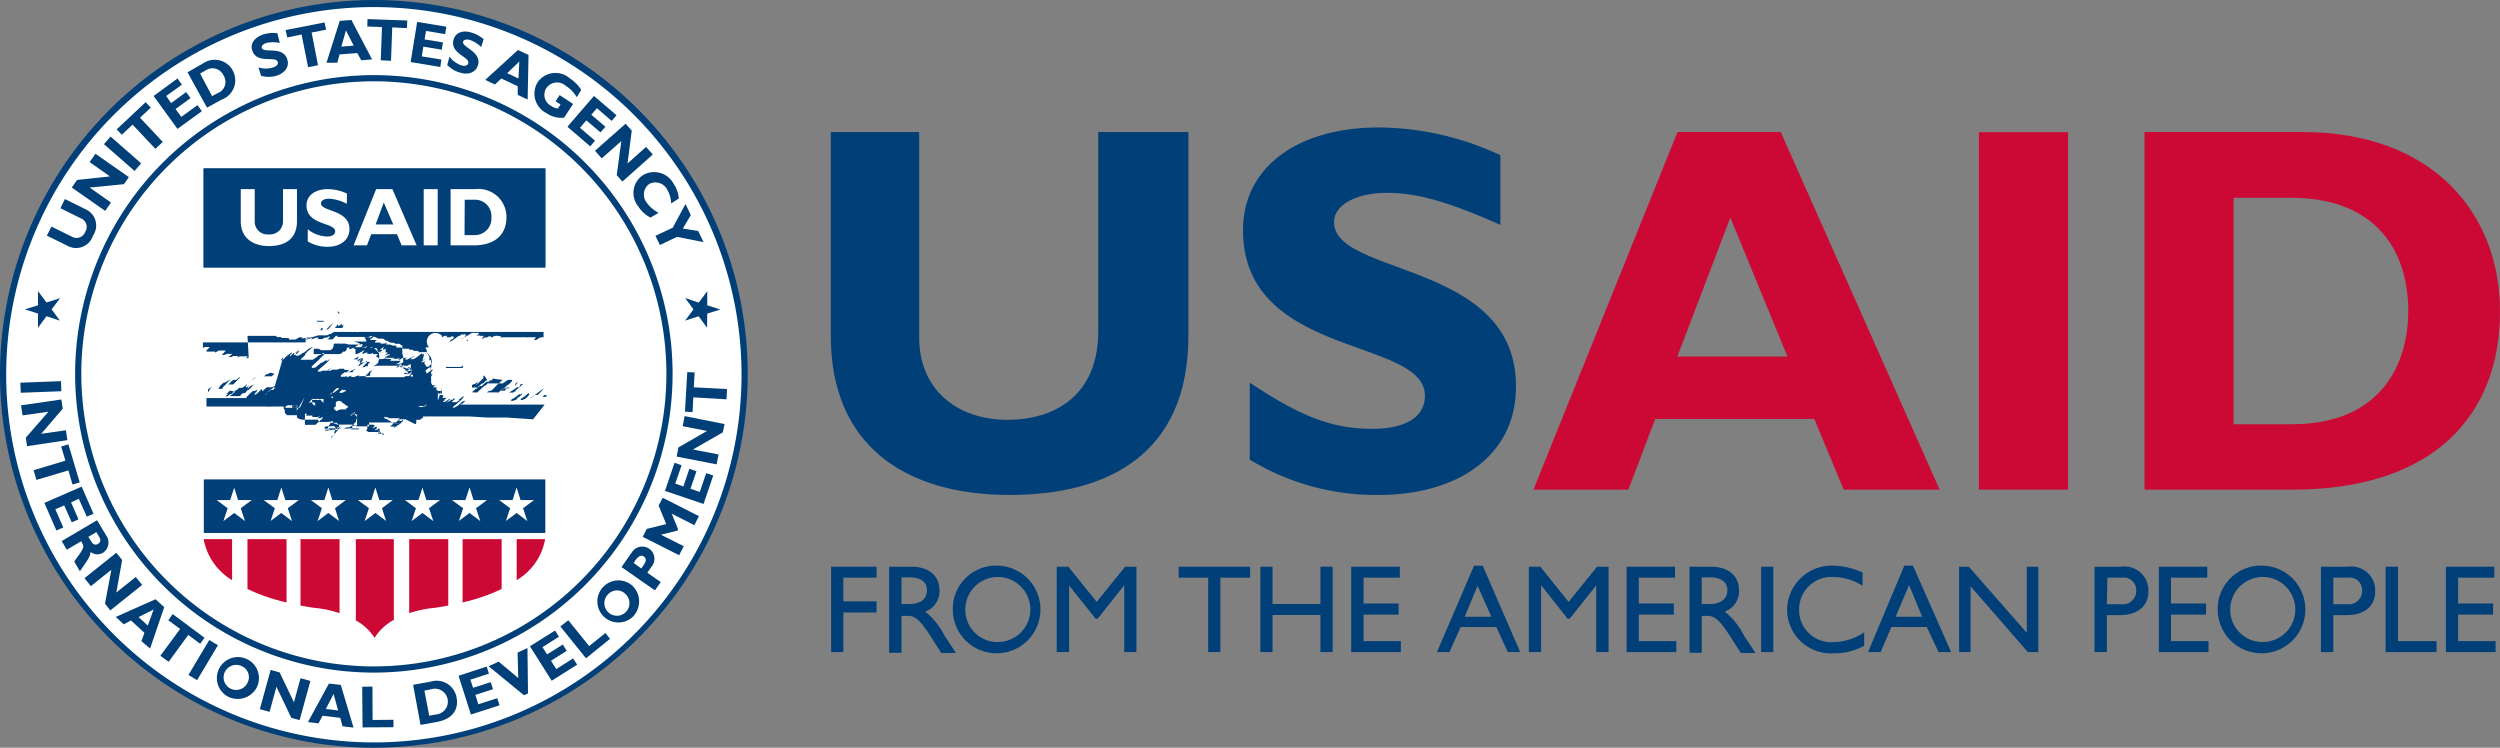 <svg xmlns="http://www.w3.org/2000/svg" viewBox="0 0 141.43 42.3"><rect x="0" y="0" width="141.43" height="42.3" fill="#808080" stroke="none"/><defs><style>.cls-1{fill:#fff;}.cls-2,.cls-3{fill:#003f78;}.cls-3{fill-rule:evenodd;}.cls-4{fill:#cc0935;}</style></defs><g id="Layer_2" data-name="Layer 2"><g id="Layer_1-2" data-name="Layer 1"><path class="cls-1" d="M.17,21.15a21,21,0,1,1,21,21,21,21,0,0,1-21-21"/><path class="cls-1" d="M21.15,37.87A16.72,16.72,0,1,0,4.43,21.15,16.73,16.73,0,0,0,21.15,37.87"/><path class="cls-2" d="M67.23,7.47V19c0,6.7-4.56,9-10.11,9C51.25,28,47,25.24,47,19V7.47h5V19.1c0,2.91,2.11,4.65,5,4.65,2.67,0,5.13-1.39,5.13-5V7.47Z"/><path class="cls-2" d="M84.88,12.72c-2.94-1.3-4.69-1.81-6.41-1.81s-3,.66-3,1.66c0,3.06,10.29,2.2,10.29,9.26C85.8,25.71,82.53,28,78,28a13.72,13.72,0,0,1-7.3-2V21.65c2.91,1.93,4.69,2.61,6.91,2.61,1.93,0,3-.68,3-1.87,0-3.32-10.29-2.11-10.29-9.37,0-3.5,3-5.81,7.71-5.81a16.51,16.51,0,0,1,6.85,1.57Z"/><polygon class="cls-2" points="49.59 32.68 47.71 32.68 47.71 34.02 49.59 34.02 49.59 34.65 47.71 34.65 47.71 36.89 47.02 36.89 47.02 32.06 49.59 32.06 49.59 32.68"/><path class="cls-2" d="M51.56,32.06c1,0,1.59.52,1.59,1.35a1.22,1.22,0,0,1-.81,1.19,4,4,0,0,1,1.08,1.34c.21.33.33.49.66,1h-.83l-.64-1c-.64-1-.93-1.1-1.28-1.1H51v2.09h-.7V32.06ZM51,34.17h.44c.75,0,1-.38,1-.78s-.27-.73-1-.73H51Z"/><path class="cls-2" d="M56.49,32a2.48,2.48,0,1,1-2.59,2.48A2.45,2.45,0,0,1,56.49,32m0,4.32a1.84,1.84,0,1,0-1.88-1.84,1.82,1.82,0,0,0,1.88,1.84"/><polygon class="cls-2" points="64.29 36.89 63.6 36.89 63.6 33.13 63.58 33.13 62.1 35 61.98 35 60.49 33.13 60.48 33.13 60.48 36.89 59.78 36.89 59.78 32.06 60.44 32.06 62.04 34.05 63.65 32.06 64.29 32.06 64.29 36.89"/><polygon class="cls-2" points="70.72 32.68 69.04 32.68 69.04 36.89 68.35 36.89 68.35 32.68 66.68 32.68 66.68 32.06 70.72 32.06 70.72 32.68"/><polygon class="cls-2" points="75.39 36.89 74.7 36.89 74.7 34.79 71.99 34.79 71.99 36.89 71.3 36.89 71.3 32.06 71.99 32.06 71.99 34.17 74.7 34.17 74.7 32.06 75.39 32.06 75.39 36.89"/><polygon class="cls-2" points="79.19 32.68 77.14 32.68 77.14 34.14 79.12 34.14 79.12 34.77 77.14 34.77 77.14 36.27 79.25 36.27 79.25 36.89 76.44 36.89 76.44 32.06 79.19 32.06 79.19 32.68"/><path class="cls-2" d="M86,36.89h-.7l-.65-1.42H82.63L82,36.89h-.71L83.39,32h.49Zm-3.14-2h1.51l-.78-1.75Z"/><polygon class="cls-2" points="91 36.89 90.3 36.89 90.3 33.13 90.29 33.13 88.8 35 88.68 35 87.2 33.13 87.18 33.13 87.18 36.89 86.49 36.89 86.49 32.06 87.14 32.06 88.74 34.05 90.35 32.06 91 32.06 91 36.89"/><polygon class="cls-2" points="94.76 32.68 92.71 32.68 92.71 34.14 94.69 34.14 94.69 34.77 92.71 34.77 92.71 36.27 94.83 36.27 94.83 36.89 92.02 36.89 92.02 32.06 94.76 32.06 94.76 32.68"/><path class="cls-2" d="M96.79,32.06c1,0,1.59.52,1.59,1.35a1.22,1.22,0,0,1-.81,1.19,4,4,0,0,1,1.08,1.34c.21.33.33.49.66,1h-.83l-.64-1c-.64-1-.93-1.1-1.28-1.1h-.29v2.09h-.69V32.06Zm-.52,2.11h.45c.74,0,1-.38,1-.78s-.28-.73-1-.73h-.45Z"/><rect class="cls-2" x="99.63" y="32.06" width="0.69" height="4.83"/><path class="cls-2" d="M105.37,33.14a3.12,3.12,0,0,0-1.66-.5,1.83,1.83,0,0,0-1.93,1.84,1.81,1.81,0,0,0,2,1.84,3.1,3.1,0,0,0,1.68-.55v.76a3.5,3.5,0,0,1-1.75.43,2.48,2.48,0,0,1-2.61-2.41A2.52,2.52,0,0,1,103.71,32a4.29,4.29,0,0,1,1.66.39Z"/><path class="cls-2" d="M110.38,36.89h-.71L109,35.47H107l-.61,1.42h-.71L107.73,32h.49Zm-3.14-2h1.5L108,33.1Z"/><polygon class="cls-2" points="115.31 36.89 114.72 36.89 111.48 33.17 111.48 36.89 110.83 36.89 110.83 32.06 111.38 32.06 114.66 35.8 114.66 32.06 115.31 32.06 115.31 36.89"/><path class="cls-2" d="M120,32.06a1.35,1.35,0,0,1,1.54,1.39c0,.76-.51,1.35-1.63,1.35h-.72v2.09h-.7V32.06Zm-.81,2.12H120a.75.75,0,0,0,.85-.76.71.71,0,0,0-.82-.74h-.81Z"/><polygon class="cls-2" points="124.87 32.68 122.82 32.68 122.82 34.14 124.8 34.14 124.8 34.77 122.82 34.77 122.82 36.27 124.94 36.27 124.94 36.89 122.13 36.89 122.13 32.06 124.87 32.06 124.87 32.68"/><path class="cls-2" d="M128.05,32a2.48,2.48,0,1,1-2.59,2.48A2.45,2.45,0,0,1,128.05,32m0,4.32a1.84,1.84,0,1,0-1.88-1.84,1.82,1.82,0,0,0,1.88,1.84"/><path class="cls-2" d="M132.83,32.06a1.35,1.35,0,0,1,1.54,1.39c0,.76-.51,1.35-1.63,1.35H132v2.09h-.7V32.06ZM132,34.18h.78a.75.75,0,0,0,.85-.76.71.71,0,0,0-.82-.74H132Z"/><polygon class="cls-2" points="135.66 36.27 137.84 36.27 137.84 36.89 134.96 36.89 134.96 32.06 135.66 32.06 135.66 36.27"/><polygon class="cls-2" points="141.11 32.68 139.06 32.68 139.06 34.14 141.04 34.14 141.04 34.77 139.06 34.77 139.06 36.27 141.18 36.27 141.18 36.89 138.37 36.89 138.37 32.06 141.11 32.06 141.11 32.68"/><path class="cls-2" d="M0,21.15A21.15,21.15,0,1,0,21.15,0,21.18,21.18,0,0,0,0,21.15m.35,0A20.8,20.8,0,1,1,21.15,42,20.82,20.82,0,0,1,.35,21.15"/><path class="cls-2" d="M4.25,21.15a16.9,16.9,0,1,0,16.9-16.9,16.92,16.92,0,0,0-16.9,16.9m.35,0A16.55,16.55,0,1,1,21.15,37.7,16.56,16.56,0,0,1,4.6,21.15"/><rect class="cls-2" x="11.53" y="27.12" width="19.32" height="3.03"/><rect class="cls-2" x="11.52" y="9.53" width="19.33" height="5.6"/><rect class="cls-2" x="11.52" y="9.53" width="19.33" height="5.6"/><polygon class="cls-2" points="40.01 17.74 40 18.54 39.52 17.89 38.76 18.14 39.23 17.5 38.76 16.86 39.53 17.12 40.01 16.47 40.01 17.27 40.75 17.51 40.01 17.74"/><polygon class="cls-2" points="2.15 17.27 2.15 16.47 2.63 17.11 3.4 16.87 2.92 17.5 3.39 18.14 2.63 17.89 2.15 18.54 2.15 17.74 1.41 17.5 2.15 17.27"/><path class="cls-2" d="M3.67,11.26l1.17.58a1,1,0,0,1,.42,1.49,1,1,0,0,1-1.43.58l-1.18-.58.26-.51,1.18.58a.52.52,0,0,0,.73-.28.52.52,0,0,0-.25-.77l-1.15-.57Z"/><polygon class="cls-2" points="7.29 10.02 7.01 10.42 5.07 10.61 6.28 11.46 5.95 11.93 4.06 10.61 4.36 10.18 6.22 9.98 5.07 9.17 5.4 8.7 7.29 10.02"/><rect class="cls-2" x="6.65" y="7.55" width="0.57" height="2.3" transform="translate(-4.18 8.18) rotate(-48.77)"/><polygon class="cls-2" points="8.53 6.09 7.92 6.66 9.21 8.03 8.79 8.42 7.5 7.05 6.89 7.62 6.6 7.32 8.24 5.78 8.53 6.09"/><polygon class="cls-2" points="11.42 6.29 10.04 7.29 8.69 5.43 10.04 4.44 10.29 4.79 9.4 5.43 9.68 5.83 10.53 5.21 10.78 5.55 9.93 6.17 10.26 6.61 11.17 5.95 11.42 6.29"/><path class="cls-2" d="M11.5,3.58a1.16,1.16,0,1,1,1.05,2.05l-.84.46-1.1-2ZM12,5.44l.33-.18a.67.67,0,0,0,.31-1,.68.68,0,0,0-1-.28l-.32.18Z"/><path class="cls-2" d="M15.83,2.43a1.78,1.78,0,0,0-.76,0c-.19.06-.29.17-.26.28.11.33,1.19-.13,1.44.64.14.42-.13.78-.62.94a1.63,1.63,0,0,1-.86,0l-.15-.48a1.3,1.3,0,0,0,.84,0c.21-.07.29-.18.25-.31-.12-.36-1.19.14-1.44-.65-.13-.37.12-.73.62-.9a1.89,1.89,0,0,1,.8-.07Z"/><polygon class="cls-2" points="18.45 1.68 17.63 1.84 17.99 3.69 17.43 3.8 17.06 1.95 16.25 2.12 16.16 1.7 18.36 1.27 18.45 1.68"/><path class="cls-2" d="M21.05,3.36l-.61.05L20.21,3l-1,.08-.13.47-.61,0,.75-2.37.66-.05ZM19.57,1.72l-.26.92.7-.06Z"/><polygon class="cls-2" points="23.02 1.59 22.19 1.55 22.12 3.44 21.54 3.41 21.61 1.53 20.78 1.5 20.79 1.08 23.04 1.16 23.02 1.59"/><polygon class="cls-2" points="24.91 3.79 23.23 3.51 23.6 1.24 25.25 1.51 25.18 1.93 24.1 1.75 24.02 2.23 25.06 2.4 24.99 2.81 23.95 2.64 23.86 3.19 24.97 3.37 24.91 3.79"/><path class="cls-2" d="M27.22,2.66a1.72,1.72,0,0,0-.64-.4c-.2-.06-.35,0-.38.09-.1.33,1.06.56.84,1.33-.12.43-.55.57-1,.43a1.53,1.53,0,0,1-.74-.44l.13-.47a1.38,1.38,0,0,0,.68.5c.21.06.35,0,.38-.12.11-.36-1.06-.55-.83-1.34.11-.39.51-.55,1-.4a1.79,1.79,0,0,1,.7.38Z"/><path class="cls-2" d="M29.85,5.63l-.56-.26,0-.49-.93-.44L28,4.78l-.55-.26L29.3,2.83l.6.28Zm-.47-2.15-.69.66.64.3Z"/><path class="cls-2" d="M32.63,5.5A1.92,1.92,0,0,0,32,4.85a.73.73,0,0,0-1.1.15.7.7,0,0,0,.3,1,.74.74,0,0,0,.36.14l.15-.23-.28-.18.23-.35.76.5-.51.78a1.52,1.52,0,0,1-1-.26,1.24,1.24,0,0,1-.5-1.74,1.23,1.23,0,0,1,1.81-.24,2.3,2.3,0,0,1,.66.66Z"/><polygon class="cls-2" points="33.39 8.28 32.1 7.17 33.6 5.43 34.88 6.52 34.6 6.84 33.77 6.12 33.45 6.49 34.25 7.17 33.97 7.49 33.17 6.81 32.81 7.23 33.66 7.96 33.39 8.28"/><polygon class="cls-2" points="35.21 10.27 34.89 9.91 35.15 7.98 34.04 8.96 33.66 8.53 35.39 7 35.74 7.39 35.5 9.25 36.55 8.31 36.93 8.74 35.21 10.27"/><path class="cls-2" d="M36.8,12.31a1.83,1.83,0,0,1-.69-.63,1.21,1.21,0,0,1,.26-1.77,1.25,1.25,0,0,1,1.75.51,1.68,1.68,0,0,1,.28.81l-.43.28a1.65,1.65,0,0,0-.23-.79.75.75,0,0,0-1-.32.74.74,0,0,0-.15,1.07,1.91,1.91,0,0,0,.67.57Z"/><polygon class="cls-2" points="38.06 12.88 38.78 11.54 39.08 12.17 38.63 12.93 39.5 13.07 39.8 13.7 38.3 13.4 37.33 13.86 37.08 13.34 38.06 12.88"/><rect class="cls-2" x="1.16" y="21.61" width="2.3" height="0.57" transform="translate(-0.83 0.1) rotate(-2.18)"/><polygon class="cls-2" points="1.53 25.24 1.46 24.76 2.74 23.29 1.28 23.5 1.19 22.93 3.47 22.6 3.55 23.12 2.33 24.54 3.73 24.34 3.81 24.9 1.53 25.24"/><polygon class="cls-2" points="4.1 27.41 3.87 26.61 2.06 27.15 1.9 26.6 3.7 26.06 3.46 25.26 3.87 25.14 4.51 27.29 4.1 27.41"/><polygon class="cls-2" points="3.19 30.01 2.51 28.45 4.62 27.53 5.29 29.06 4.91 29.23 4.46 28.22 4.02 28.42 4.44 29.38 4.06 29.55 3.63 28.59 3.13 28.81 3.58 29.84 3.19 30.01"/><path class="cls-2" d="M6,30.28a.69.69,0,0,1-.19,1,.61.61,0,0,1-.69-.06c0,.27-.18.47-.6,1.1l-.32-.55c.3-.46.63-.77.47-1l-.08-.15-.81.48-.29-.49,2-1.18Zm-1,.09.16.26c.08.14.21.24.38.14s.17-.23.06-.42l-.15-.25Z"/><polygon class="cls-2" points="6.24 34.53 5.94 34.15 6.3 32.23 5.14 33.16 4.78 32.71 6.58 31.27 6.91 31.68 6.58 33.52 7.68 32.64 8.04 33.09 6.24 34.53"/><path class="cls-2" d="M8.49,36.69,8,36.27l.17-.47-.76-.7L7,35.32l-.45-.42,2.25-1,.49.45Zm.2-2.21-.85.43.52.48Z"/><polygon class="cls-2" points="11.32 36.42 10.65 35.92 9.54 37.44 9.07 37.1 10.19 35.58 9.52 35.09 9.77 34.74 11.57 36.08 11.32 36.42"/><rect class="cls-2" x="10.35" y="37.05" width="2.3" height="0.57" transform="translate(-26.46 28.09) rotate(-59.18)"/><path class="cls-2" d="M12.86,39.39a1.19,1.19,0,1,1,1.68-.53,1.22,1.22,0,0,1-1.68.53m.78-1.72a.71.71,0,1,0,.37.94.68.68,0,0,0-.37-.94"/><polygon class="cls-2" points="16.95 40.74 16.48 40.61 15.64 38.85 15.25 40.27 14.7 40.12 15.31 37.9 15.82 38.04 16.63 39.73 17 38.37 17.56 38.52 16.95 40.74"/><path class="cls-2" d="M20,41.16l-.62-.07-.13-.48-1-.12-.23.43-.6-.07,1.19-2.18.67.08Zm-1.13-1.9-.44.85.7.08Z"/><polygon class="cls-2" points="22.26 41.14 20.51 41.15 20.49 38.85 21.07 38.84 21.08 40.73 22.26 40.72 22.26 41.14"/><path class="cls-2" d="M24.37,38.56a1.14,1.14,0,0,1,1.46.91c.12.65-.2,1.2-1.11,1.37l-.93.17-.42-2.27Zm-.09,1.93.36-.07A.73.73,0,1,0,24.37,39l-.36.07Z"/><polygon class="cls-2" points="28.26 39.9 26.64 40.42 25.94 38.23 27.53 37.71 27.66 38.11 26.61 38.45 26.76 38.91 27.76 38.59 27.89 38.99 26.89 39.31 27.06 39.84 28.13 39.5 28.26 39.9"/><polygon class="cls-2" points="29.87 39.23 29.64 39.33 27.64 37.69 28.21 37.43 29.32 38.36 29.28 36.92 29.84 36.66 29.87 39.23"/><polygon class="cls-2" points="32.65 37.6 31.21 38.51 29.98 36.56 31.4 35.67 31.62 36.02 30.69 36.61 30.95 37.02 31.84 36.46 32.06 36.82 31.17 37.38 31.47 37.85 32.42 37.25 32.65 37.6"/><polygon class="cls-2" points="34.51 36.14 33.15 37.24 31.7 35.44 32.15 35.09 33.33 36.55 34.25 35.81 34.51 36.14"/><path class="cls-2" d="M35.78,34.91a1.19,1.19,0,1,1,0-1.77,1.23,1.23,0,0,1,0,1.77M34.4,33.62a.71.71,0,1,0,1,0,.68.68,0,0,0-1,0"/><path class="cls-2" d="M35.75,31.24a.69.69,0,1,1,1.13.79l-.26.37.76.53-.33.47-1.89-1.32Zm.53.92.15-.22c.15-.22.13-.35,0-.45s-.29-.06-.47.19l-.11.17Z"/><polygon class="cls-2" points="37.26 28.6 37.49 28.16 39.54 29.2 39.28 29.71 38 29.06 38.36 29.94 38.32 30.02 37.39 30.25 38.68 30.9 38.42 31.41 36.36 30.37 36.59 29.92 37.69 29.65 37.26 28.6"/><polygon class="cls-2" points="40.35 26.9 39.8 28.51 37.62 27.77 38.16 26.18 38.56 26.32 38.2 27.36 38.66 27.52 39 26.52 39.4 26.66 39.06 27.65 39.59 27.83 39.95 26.77 40.35 26.9"/><polygon class="cls-2" points="40.99 23.99 40.89 24.46 39.2 25.43 40.65 25.71 40.54 26.27 38.28 25.83 38.38 25.31 40 24.38 38.62 24.11 38.73 23.54 40.99 23.99"/><polygon class="cls-2" points="39.3 21.07 39.25 21.91 41.13 22.01 41.1 22.59 39.22 22.48 39.18 23.31 38.75 23.29 38.88 21.05 39.3 21.07"/><path class="cls-3" d="M18.14,23.09,18.09,23h0s0,0,0,0a0,0,0,0,1,0,0s-.05,0-.05,0,0,0,0,0,0,.06,0,.1,0,0,0,0a.63.63,0,0,0-.12.11l.16,0s0,0,0,0l0,0h0l0,0h0s0,0,0,0"/><path class="cls-3" d="M19.13,17.68l0,0a0,0,0,0,0,0,0v0l0,0a.08.08,0,0,1,0,0l.06.11v0h0l0,0s0,0,0,0v0s0,0,0-.06a0,0,0,0,1,0,0s0,0,0,0,0-.08,0-.09,0,0-.05,0l0,0h-.08s0,0,0,0"/><path class="cls-3" d="M19.34,18.31l0,0h0s0,0,0,0l0,0,0,0v0l-.07.06,0,0s-.07.06-.11.06a.09.09,0,0,1-.05,0s0-.06,0-.09,0,0,0,0l0,0s0,0-.06.05l0,0s0,0,0,0l0,.06-.06.05s0,0-.05.05l0,0h0a.05.05,0,0,0,0,0,0,0,0,0,0,0,0h0a.27.27,0,0,0,.09,0h.17l.1,0s.05,0,.07,0h0l0,0,0,0h0s0,0,0,0,0,0,0,0l0,0,0,0,0,0,0,0s0,0,0,0,0,0,0,0a.54.54,0,0,1,.05-.11s0-.07,0-.1l-.08.12"/><path class="cls-3" d="M18.67,18.44h0s-.05,0-.07.06a.23.23,0,0,0-.07.07l0,0-.07.07a.08.08,0,0,0,0,0h0a0,0,0,0,1,0,0,0,0,0,0,0,0,0h0a.05.05,0,0,0,0,0h.09l.15-.17a.63.63,0,0,0,.13-.2h0"/><path class="cls-3" d="M18.26,18.55h-.05l0,0,0,0-.07.06a.08.08,0,0,0,0,0s0,0,0,.07h.09l0,0,0,0,0,0v0l0,0h0l0,0h0a.06.06,0,0,1,0,0,0,0,0,0,1,0,0h0a0,0,0,0,1,0,0"/><path class="cls-3" d="M17.94,18.6h0l-.07,0,0,0s0,0,0,0h0a0,0,0,0,0,0,0l0,0s0,0,.05,0l0,0,0,0a0,0,0,0,0,0,0h0v0h0l0,0a0,0,0,0,0,0,0h0"/><path class="cls-3" d="M29.07,18.88H29s0,0,0,0h0l-.05,0,0,0s0,0,0,0l0,0s0,0,0,0a.05.05,0,0,0,0,0l0,0h0l.15-.08h0"/><path class="cls-3" d="M29.42,18.92l0,0,0,0,.08,0h.06l0,0h0a0,0,0,0,0,0,0v0c-.06,0-.09,0-.16,0"/><path class="cls-3" d="M21.12,19.49a.5.5,0,0,0-.08-.07L21,19.37h0l-.06-.05-.05,0h-.05l-.09,0h0l0,0-.11,0-.11,0H20s0,0,0,0l.19.05.16.07s0,0,0,.08a0,0,0,0,1,0,0s0,0,0,0l0,0v0l0,0h0s0,0,0,0l0,0,0,0,.07-.05.08,0h0l0,0,0,0h0a.15.15,0,0,1,0,.08h0l0,0s-.06.06-.07.11,0,0,.06,0l.06,0,.06,0a.22.22,0,0,1,.15-.06.11.11,0,0,1,0,.06h0a0,0,0,0,1,0,0l0,.05v0h0s0,0,0,0l0,0,0,0s0,0,0,0h0s0,0,0,0a.35.35,0,0,0,.12-.07h0l.06,0,0,0H21s0,0,.05,0a.13.13,0,0,1,0,.06v.06c.06,0,.09-.05.15-.07s.05,0,.06-.06-.06-.06-.1-.08"/><path class="cls-3" d="M26.38,19.28a0,0,0,0,0,0,0h0l0,0,0,0h0l0,0,0,0,0,0h0l0,0h0v0h.1l0,0s0-.05,0-.08Z"/><path class="cls-3" d="M21.09,19.89l-.06,0h0l-.05,0h0l-.08.05s0,0,0,0,0,0,0,0l0,0H21l.07,0h0l.05,0,.13-.13s0,0,0,0l-.2.09"/><path class="cls-3" d="M16.42,20.36h0s0,0,0,0h0l-.05,0s0,0,0,0h-.1l-.12.08,0,0s0,0,0,0l-.05,0,0,0h0l-.09.08s0,0,0,.06,0,0,0,0,0,0,0,0l0,0,0,0h0v0l0,0h0l0,0h0l.05,0h0l0,0h0l.08,0,.07,0,0,0h0s0,0,0,0h0s0,0,0,0a.06.06,0,0,1,0,0,0,0,0,0,1,0,0"/><path class="cls-3" d="M16.77,20.41h-.06a.15.15,0,0,1-.07,0h-.05s0,0,0,0h0l-.06,0-.06,0a.7.7,0,0,0-.17.13l0,0s0,0,0,0,0,0,.07,0,0,0,0,0h.05l.05,0h0l0,0,0,0,.13-.08a.29.29,0,0,1,.13,0s0,0,0,0,0,0,0-.06a0,0,0,0,0-.05,0"/><path class="cls-3" d="M16.84,20.68h-.13l0,0s0,0,0,0l-.12.1-.07.05s0,0,0,0,0,0,0,0l.34-.19s0,0,0,0,0,0,0,0"/><path class="cls-3" d="M26.11,20.76H26l-.15,0h-.33l-.07,0h0l-.14,0a0,0,0,0,0,0,0,.11.11,0,0,0-.08,0,.11.11,0,0,0,0,.06h0s0,0,0,0h0s0,0,0,0l0,0h.45l.09,0H26l.05,0h.06s.06,0,.08-.05a0,0,0,0,0,0-.07.09.09,0,0,0-.07,0"/><path class="cls-3" d="M18.08,20.77l-.06,0a.41.41,0,0,1-.13.1l-.06,0,0,0h0a.18.18,0,0,1-.07.05h0s0,0,0,0h0v0a0,0,0,0,0,0,0h0l0,0s-.05,0-.06,0h0l-.08.07,0,0s0,0,0,0h0l0,0h.07l0,0h0l.07,0,0,0,0,0,0,0v0h0l0,0s0,0,0,0a.1.1,0,0,1,.05,0l0,0,0,0h0l0,0h0l0,0s0,0,0,0,0,0,0,0"/><path class="cls-3" d="M23.07,20.91l0,0s0,0,0,0l-.08,0-.07.05-.05,0h0l0,0h0l0,0,0,0s0,0,0,0a0,0,0,0,1,0,0h.12l0,0h0s0,0,0,0l0-.05,0,0,0,0h0l0,0,0,0s0,0,0,0h0"/><path class="cls-3" d="M17.06,21s0,0,0,0L17,21l0,0,0,0,0,0a2,2,0,0,0-.2.21.05.05,0,0,0,0,0h0l0,0s0,0,0,0,0,0,0,0a0,0,0,0,0,0,0h0s0,0,.05,0h0s0,0,0,0,0,0,.05,0h0l.09,0h0s0,0,0,0,0,0,0,0h0l0-.05h0s0,0,0,0h0a0,0,0,0,1,0,0,.05.05,0,0,0,0-.05s0,0,0,0"/><path class="cls-3" d="M18.74,21l-.12,0-.05,0h0l0,0h0l0,0h0s0,.06,0,.06l.08-.07h.08l0,0s0,0,0,0,.06,0,.05-.06h0"/><path class="cls-3" d="M23.17,21.1s0,0,0,0H23s0,0,0,0a.4.4,0,0,0-.13,0s0,0,0,0h0l0,0h0s0,0,0,0,0,0,0,.06h.13l0,0,0,0,0,0h0l.06-.05a.81.81,0,0,1,.14-.12h0s-.06,0-.08.05"/><path class="cls-3" d="M23.44,21.15h0l-.07.05h0l0,0h0l0,0-.05,0,0,0h-.05s0,0,0,0h0l0,0h0v0h0a0,0,0,0,0,0,0s0,0,0,0a.06.06,0,0,0,0,0s0,0,0,0H23l.08,0h.09l0,0h0l.07-.06.1-.1v0a.08.08,0,0,0,0,0h0v0l0-.05h0l0,0"/><path class="cls-3" d="M12.74,22.42s0,0,0,0h0s0,0,0,0h0l.07,0h0l0,0h0l0,0h0l.06,0,.06-.05.11-.08h0l.05,0a0,0,0,0,0,0,0h0l.05-.05s0,0,0,0a0,0,0,0,0,0,0,.6.6,0,0,0,.08-.08l.1-.07h0a0,0,0,0,1,0,0h0a0,0,0,0,1,0,0l0,0s0,0,.05,0h0v0a0,0,0,0,0,0,0l0,0s0,0,0,0l0,0s0,0,0,0l.16-.15,0,0h0l0,0h0l0,0H13.9l0,0h0l-.11.08h0l0,0,0,0s0,0,0,0l0,0h0s0,0,0,0h0l-.05,0h-.06s0,0,0,0l0,0h0l0,0h-.07l-.09.08h0a.09.09,0,0,1-.07,0,.27.27,0,0,1-.08.07L13,22.1h0l0,0h0v0h0l-.06.06v0h0s0,0,0,0h0l-.13.14s0,0,0,0l.1,0"/><path class="cls-3" d="M28.43,21.49l-.08.07,0,0-.07.07a0,0,0,0,0,0,0s0,0,0,0l-.1.09h0l0,0s0,0,0,0h0l0,0h0L27.9,22l0,0,0,0-.12.11-.05,0h0l0,0h0l0,0,0,0,0,0h0l0,0,0,0h0l0,0-.05,0h0a0,0,0,0,0,0,0l-.14.09s0,0,0,0l.57,0a.17.17,0,0,0,.1,0l.07-.07,0,0,.15-.14.05,0,0,0,.06-.05,0,0c.06-.06.14-.12.19-.18h0s0,0,.05,0,0,0,0,0l0,0,.05-.06.08-.08h0l.06-.07,0-.06s0,0,0,0l-.06,0-.06,0,0,0-.07,0s0,0,0,0l0,0-.05,0h0l0,0h0l-.11.09,0,0h0l0,0-.05,0h0s0,0,0,0v0h0l0,0s0,.05-.06.06h0l0,0-.06.05h0s0,0,0,0h0s0,0,0,0h0a0,0,0,0,1,0,0l0,0h-.05l0,0H27.6s0,0,0-.06h0s0,0,0,0l.13-.11h0l0,0,.06,0h0l.06-.05s0,0,0,0a0,0,0,0,0,0,0s0,0,0,0a0,0,0,0,0,0,0l0,0,0,0,0,0a0,0,0,0,1,0,0l0,0a1.14,1.14,0,0,0,.11-.11h0v0s0,0,0,0v0h0l0,0h0s0,0,0,0h0l0,0h0s0,0,0,0l-.09.06"/><path class="cls-3" d="M27.56,21.49a.47.47,0,0,1-.09.06h0a0,0,0,0,1,0,0l-.09.09s0,0,0,0l0,0h0l-.06.05-.05,0h0l0,0-.09.08-.18.16h0c0,.05-.1.07-.14.11l0,0-.06.06,0,0-.06.05h0l0,.05s0,0,0,0a.11.11,0,0,0,.08,0l.09,0a.4.4,0,0,0,.11,0H27l.06-.06.11-.1.12-.11.06-.05.07-.07h0s0,0,0,0,0,0,0,0,0,0,0,0l.06,0h0s0,0,0,0,0,0,0,0l.07-.09.06-.05v0h0l0,0s0,0,0,0l0,0h0l0,0a.15.15,0,0,0,0-.07s0,0-.05,0,0,0,0,0h-.05l-.07.07-.1.08-.09.09s0,0,0,0l0,0h0s0,0,0,0l0,0,0,0-.06,0h0l-.05,0,0,0a.39.39,0,0,1-.1.08l-.09,0-.08,0-.18,0s0,0-.05,0l.06,0s0,0,.05-.05,0,0,.06,0a.94.94,0,0,0,.1-.1.1.1,0,0,0,.05,0l.14-.14s0,0,0,0l.08-.07.09-.1a0,0,0,0,1,0,0l.07-.06s0,0,0,0l0-.06,0,0,0-.05.05-.05h0l0,0"/><path class="cls-3" d="M13.36,21.49a.09.09,0,0,0,0,0h0l0,0,0,0-.05,0a0,0,0,0,1,0,0s0,0,0,0h0a0,0,0,0,1,0,0h0l-.05,0h0l-.06,0v0h0s0,0,0,0l-.11.08,0,0h0l0,0s0,0,0,0h0a.46.46,0,0,1-.07.07l0,.05,0,0,0,0h0l-.06,0,0,0h0l0,0a0,0,0,0,1,0,0l0,0-.05.06a.08.08,0,0,0,0,0s0,0,.08,0h.1l0,0,0,0h.09a0,0,0,0,1,0,0l0,0,0,0h0s0,0,0,0a.1.1,0,0,0,.06-.05s0,0,0,0,0,0,0,0l0,0,0,0s0,0,0,0l0,0,.06-.06h0a0,0,0,0,0,0,0,0,0,0,0,0,0,0h0l.05-.05h0a0,0,0,0,1,0,0l0,0a.6.6,0,0,1,.08-.08.57.57,0,0,1,.11-.11s0,0,0,0l.05-.05h0s0,0-.06,0"/><path class="cls-3" d="M21.53,21.6a1.4,1.4,0,0,0-.17.09l-.07,0h0l0,0s0,0,0,0h0v0h0v0h0s0,0-.05.05h0l0,0,0,0h0l.07,0v0h0v0l.09-.07a.6.6,0,0,0,.08-.08,1.85,1.85,0,0,0,.14-.14l0,0,0,0h0l0,0"/><path class="cls-3" d="M29.28,21.6h0v0h0l0,0h0l-.06.05a.46.46,0,0,0-.07.07h0s0,.05,0,.08l0,0a.08.08,0,0,0,0,0s0,0,.05,0l0-.06h0l0,0h0l0,0,.07-.09h0l0-.05,0-.05h0l0,0"/><path class="cls-3" d="M12.73,21.64h0l-.06,0a0,0,0,0,0,0,0l0,0s0,0,0,0h0l0,0,0,0h0a.69.69,0,0,0-.13.11h0l0,0,0,0-.06.05,0,0v0h0l0,0h0l0,0h0l0,0s0,0,0,0a.47.47,0,0,0-.06.09.6.6,0,0,0-.06.11l.08,0,.11,0,.06-.05,0,0,0-.05.08-.07.08-.08.07-.08.07-.08,0,0,0,0h0l0,0h0l0,0,.16-.15s0,0,0,0Z"/><path class="cls-3" d="M29.6,21.72h0a.09.09,0,0,0-.05,0h0a0,0,0,0,0,0,0h-.05l0,0,0,0-.09.06a.16.16,0,0,1,0,.07l0,0h0l-.07.06v0h-.09s-.07.05-.1.07a1.82,1.82,0,0,1-.23.15l-.11.08,0,0-.05,0a0,0,0,0,0,0,0h0s0,0,.06,0l.07,0h.14l0,0h0a0,0,0,0,1,0,0l0,0h0l0,0h0a0,0,0,0,1,0,0l.09-.07s0,0,0,0h0s0,0,0,0l0,0,0,0h0l0,0h0s0,0,0,0h0v0s0,0,0,0l.05,0s0,0,0,0,0,0,0,0l0-.05,0,0v0h0v0l0,0,0,0,0,0s0,0,0,0h0"/><path class="cls-3" d="M29.29,22.5l.12-.07,0,0h0s0,0,0,0h0s0,0,0,0h0s0,0,0,0l0,0s0,0,0,0l0,0a.08.08,0,0,1,0,0l0,0h0l0,0h0v0h0l.06-.07,0,0s0,0,0,0,.05,0,.06-.06v0s0,0,0-.05a0,0,0,0,0,0,0h0s0,0,0,0h0l0,0h0l-.06.06,0,0h0l0,0,0,0h0l0,0-.06,0-.05,0h0l0,0-.09.07s0,0,0,0l0,0-.06.05-.06.05a.57.57,0,0,0-.13.08h0l0,0s-.08,0-.1.08l0,0,0,.05s0,0,0,0a.81.81,0,0,0,.31-.1"/><path class="cls-3" d="M21.78,21.75l-.14.08h0l-.06,0H21.5l0,0h0l-.05,0h0l0,0-.06,0h0l0,0a0,0,0,0,0,0,0h.06s0,0,0,0,0,0,.07,0l0,0s0,0,0,0l.05,0s0,0,.05-.05l0,0h0l0,0,.05,0s0,0,0,0a0,0,0,0,0,0,0h0a0,0,0,0,1,0,0,0,0,0,0,0,0,0l0,0s0,0,0,0Z"/><path class="cls-3" d="M22,21.88l-.08.05h0l0,0,0,0h0l0,0h0l-.05,0,0,0-.11.07h0a.1.1,0,0,0-.05,0,.43.43,0,0,0,.12.05l0,0h.07l0,0,0,0a0,0,0,0,1,0,0l.1-.07.09-.09s0,0,0,0v0s.05-.05.06-.09h0l-.07,0"/><path class="cls-3" d="M28.9,21.92h0l-.06,0,0,0,0,0s0,0-.07.05h0a0,0,0,0,1,0,0,.08.08,0,0,0,0,0h0l0,0H28.5l0,0h0l-.07.06h0l-.05,0h0l0,0a.2.2,0,0,0-.06.07.08.08,0,0,0-.05,0h.12l0,0,.06,0h0l0,0,.05,0,.05,0s0,0,0,0h0l0,0s0,0,0,0h0l0,0h0l0,0,.06-.06,0,0h0v0s0,0,0,0,0-.07,0-.11Z"/><path class="cls-3" d="M29.54,22.63s0,0,0,0a.93.93,0,0,0,.2-.09h0l.07-.07h0l0,0h0l0,0,0,0,0,0h0v0h0l0,0h0a.12.12,0,0,0,.05-.05l0,0v0s0,0,0,0l.07-.08a.41.41,0,0,0,0-.09s0,0,0,0h-.06a.46.46,0,0,1-.07.07l-.08.07,0,0a0,0,0,0,0,0,0h0l0,0,0,0,0,0,0,0h0l0,0h0l0,0-.07.05h0l-.19.13h0l0,0,0,0h0a.21.21,0,0,0,0,.06h.11"/><path class="cls-3" d="M22.2,22h0l-.06,0,0,0h0l-.06,0h0l-.06,0a.52.52,0,0,1-.11.1s0,0,0,0l0,0s0,0,0,0,0,0,.07,0,0,0,0,0h0v0h0l0,0h0l0,0h0s0,0,.07-.06,0,0,0,0l.06-.08h0s0,0,0,0l0,0s0,0,0,0,0,0,0,0h0"/><path class="cls-3" d="M22.39,22.22l-.1,0-.09,0s0,0,0,0l0,0h0s0,0-.05.06l0,0,0,0,0,0,0,0,0,0s.05,0,.08,0h0a.19.19,0,0,0,.08,0h0l.05,0,.05,0,0,0v0h0l0-.05h0l0,0h0s0,0,0,0l0,0h0l0-.05h0"/><path class="cls-3" d="M22.83,22.25s0,0-.07.05l0,0s0,0,0,0l-.07,0,0,0-.07.05h0l-.06.05h0l0,0s0,0,0,0a.1.1,0,0,1-.05,0l-.05,0h-.05s0,0,0,0h0l0,0a.08.08,0,0,0,0,0,.19.19,0,0,0,.16,0l.06,0,0,0h0a.07.07,0,0,1,.07,0l0,0h0v0s0,0,0,0a.43.43,0,0,0,0,.05l-.05,0h0l0,0,0,0s0,0,0,0h0l.14,0,.09,0h0s0,0,0,0,0,0,0,0h0s0,0,0,0l-.11.12s0,0,0,0l0,0a.14.14,0,0,0,.11,0l0,0,.05,0h0l.05-.05h0l.11-.08,0,0h0l0,0s.05,0,.06-.06h0a0,0,0,0,0,0,0l0,0s0,0,0-.06l0,0,0,0-.06,0-.06,0h-.1s0,0,.05-.06,0-.05.06-.06,0,0,0,0,0,0,0-.05v0s0,0,0,0h0v0l0-.05v0h0l0,0-.1.09-.07.06h0l-.05,0-.05,0h0a.09.09,0,0,1-.07,0,.07.07,0,0,1,0-.06s0,0,0,0l0,0s0,0,0,0,0,0,0-.06,0,0,0,0h0l0-.06,0-.08Z"/><path class="cls-3" d="M20.35,20.45h0l0,.06v0a0,0,0,0,0,0,0s0,0,0,0,0,0,0,0a.05.05,0,0,0,0,0h0a.08.08,0,0,0,0,0s0,0,.06,0l.13,0,.21-.09s0,0,0,0l0,0,0,0,0,0,0,0h0l0,0-.05,0s0,0,0,0h0a.08.08,0,0,0,0,.05s.06,0,.1,0h0l.07,0,.06,0s0,0,0,0a.21.21,0,0,1-.06.08h0l-.06.07,0,0s0,0,0,.05,0,0,0,0h0v0h0l0,0a.09.09,0,0,0,0,0l0,0a.07.07,0,0,1,0,.05s0,0-.08,0l-.05,0s0,0,0,0h0s0,0-.06.05l-.05,0,0,0s0,0,0,0,0,0,0,0l0,0s0,0,0,0l-.08,0,0,0h0l-.05,0h0s0,0,0,0,0,0,0,0a.08.08,0,0,0,.06,0,.6.6,0,0,0,.08-.08.46.46,0,0,0,.07-.07h0s0,0,0,0h0l.05-.06.05,0,0,0h0l0-.05,0,0s0,0,0,0l0,0s0-.08,0-.1l-.14.08,0,0h0l-.08.06-.25.17s0,0,0,0,0,0,0-.06l0,0s0,0,0,0l.1-.11,0,0,.14-.16s0,0,0,0l0-.05a.06.06,0,0,0,0-.08.91.91,0,0,0-.16.11l-.12.08,0,0s0,0,0,0a0,0,0,0,0,0,0s0,0,0,0l0,0v0a.61.61,0,0,1,0-.06h0s0,0,0,0,0,0,0-.06,0,0,0,0,0,0,0,0h0l-.1,0h0l0,0h0s-.06,0-.09,0,0,0,0,0h0s0,0,0,0h0a0,0,0,0,1,0,0l0,0h-.26l0,0h.09l.1,0h0l0,0h0l0,0a.37.37,0,0,0,.14-.07l.2-.1a.54.54,0,0,0-.11.18h0l0,0h.08l0,0,.11-.06.07,0"/><path class="cls-3" d="M20.94,21.1h0l0,.06a.12.12,0,0,1,0,.05v0l0,0h0l0,0s0,0,0,0h0l0,.05s0,0,0,0a.08.08,0,0,0,0,0l0,0h0l-.05,0,0,0h0v0h0l0,0-.05,0h0l-.07,0s-.06,0-.1,0v0l.12-.11,0,0,0,0h0s0,0,0,0h0l.09-.09h0l0,0h0a.09.09,0,0,0,0-.05s0,0,0,0h0v0h0s0,0,0,0h0l0,0h0l0,0h0l.07,0,.13-.07"/><path class="cls-3" d="M15.53,21.15l0,0h0l-.1.08h0a0,0,0,0,0,0,0l0,0h0l0,0h0l0,0h0l0,0,0,0,0,0s0,0,0,0h0l-.05.06,0,0H15s0,0-.06,0l.05-.05s0,0,0,0l0,0a.46.46,0,0,0,.07-.07h0s0,0,0,0h0l.06,0h0a0,0,0,0,0,0,0l0,0h0l0,0,.19-.09"/><path class="cls-3" d="M14.57,21.24s0,0,0,0h0v0a0,0,0,0,0,0,0l-.1.09-.14.14,0,0-.05,0h0a.6.6,0,0,0-.08.08l0,0h0l0,0-.1.08-.07.06,0,0h0l0,0s0,0-.06.05h0l0,0h0l0,0a.1.1,0,0,1,0,0l0,.05,0,0h0s-.05,0-.06.06a0,0,0,0,0,0,.06h0a.06.06,0,0,0,0,0h.06s0,0,0,0h0l.09-.08s0,0,0,0h0l.07-.06,0,0,0,0,.08-.06A.46.46,0,0,0,14,22a.12.12,0,0,0,.05-.05h0s0,0,0,0l.09-.08s0,0,0,0,0,0,.07-.06h0v0h0l.06,0h0l0,0h0v0h0l0,0,0,0h0s0,0,0,0l0,0a.52.52,0,0,1,.11-.07l-.12.13h0l0,0s0,0,0,0a.05.05,0,0,0,0,0h0v0h0a.13.13,0,0,0-.06.07.24.24,0,0,0-.09.08l-.07.05h0c-.07,0-.12.12-.18.17h0l-.07,0-.05,0,0,0,0,0a0,0,0,0,1,0,0h0l0,0,0,0-.08.07-.09.1,0,0h0l0,0h-.14c-.18,0-.4,0-.57,0a0,0,0,0,0,0,0v0h0a.07.07,0,0,1,0,0h0l0,0,0,0h0l0,0,0,0h0s0,0,0,0h.06l.07,0,0,0h0a0,0,0,0,1,0,0l0,0s0,0,.07-.05l.23-.2s0,0,0,0a.27.27,0,0,1,.08-.07l.05,0h0s0,0,0,0h0l.05-.05h0l0,0h0l.06,0,0,0,.07-.05h0l0,0h.06a.08.08,0,0,1,0,0l0,0a0,0,0,0,1,0,0l0,0h0l0,0h0l0,0,0,0,0,0s0,0,0,0"/><path class="cls-3" d="M26.7,21.77a.1.1,0,0,1,.05,0l.07-.05h0a.1.1,0,0,0,.05,0h0l0,0,0,0s0,0,0,0l0,0a0,0,0,0,0,0,0l0,0,.1-.08s0,0,.07,0l-.08.1-.05.07,0,0s0,0,0,0,0,0,0,.05l-.05,0-.06.05s0,0-.06,0l-.05,0H26.7"/><path class="cls-3" d="M12,21.85l0,0h0s0,0,0,0,0,0,0,0h0l0,0a.12.12,0,0,0-.05.05l-.13.1,0,0,0,0-.05,0,0,0v.16h0l.05,0h0l0,0h0s0,0,0,0h0v0h0l0,0h0a.12.12,0,0,0,0,0h0l0,0a.09.09,0,0,1,0-.05l0,0,0,0a0,0,0,0,1,0,0h0l0,0v0h0l0,0h0"/><path class="cls-3" d="M30.81,22.89l-.21,0h-.16l-.16,0h-.07s0,0,0,0h-.66l-.27,0H29l-.24,0h-.32l-.19,0h-.41c-.21,0-.43,0-.64,0h-.44s-.09,0-.09,0h0a0,0,0,0,1,0,0h-.1s-.08,0-.09,0,0,0,0,0h-.14s-.06,0-.1,0a1.09,1.09,0,0,0-.18,0l0,0v-.05s0,0,.05,0,0,0,.05,0h0l0,0h0s0,0,0,0h0s0,0,0,0l0,0,0,0h0l0,0a0,0,0,0,0,0,0l0,0v0l0,0,.05-.05,0,0h0l.07-.06,0,0h0l0,0v0s0,0,0,0,0-.05.07-.07h0a.69.69,0,0,0-.23.09l0,0h0l-.11.1,0,0,0,0-.05.05,0,0,0,0,0,0,0,0s-.05.05-.08.06l0,0h0l0,0-.12.07s-.12.08-.15,0h0s0,0,0,0a0,0,0,0,1,0,0s0,0,0,0,0,0,0,0a0,0,0,0,0,0,0l.08-.06,0,0,.11-.09,0,0,0,0,0,0,.09-.08a.69.69,0,0,1,.13-.11h0a1.14,1.14,0,0,0,.11-.11h0l0,0h0s0,0,0,0h0l0,0,0,0,.05-.06h0s0,0,0,0h0s.05-.05.07-.08a.1.1,0,0,0-.07,0l-.1.07s0,0,0,0h0l-.08.07,0,0,0,0h0s0,0,0,0a0,0,0,0,1,0,0l-.06.05,0,0h0l0,0h0a0,0,0,0,0,0,0l0,0,0,0h0l0,0H26s0,0,0,0h0a.47.47,0,0,1-.09.06l0,0,0,0,0,0-.08.06-.06,0,0,0h0v0H25.5l0,0h0v0h0s0,0-.06,0l0,0h-.05s0,0,0,0v0l.05,0,.05,0a0,0,0,0,1,0,0h0l0,0h0a0,0,0,0,0,0,0h0l0,0,0,0s0,0,0,0h0s0,0,.05,0l.11-.1h0l0,0s0,0,0,0a.47.47,0,0,0,.1-.1l.05,0,0,0,0,0h0s0,0,0,0h0l0,0,0,0,0,0h0s0,0,0,0,0,0,0,0l0,0-.06,0-.06,0s-.06,0-.07.06h0a0,0,0,0,0,0,0h-.05l0,0,0,0h0l0,0,0,0h0l0,0h0l0,0-.22.13-.1.06h0a0,0,0,0,1,0,0h0s0,0,0,0h0s0,0,0,0h0l0,0h0l0,0h0l.06-.05s0,0,0,0a.12.12,0,0,1,.05-.05h0v0h0l0,0s0,0,0,0l0,0a.3.3,0,0,1,.08-.08h0l.05-.05,0,0,0,0s0,0,0,0l0,0h0v0l0,0v0s0,0,0,0a0,0,0,0,0,0,0h0l0,0h0a0,0,0,0,0,0,0l-.06,0,0,0h0l0,0,0,0h0l0,0h0l-.16.11h0l0,0-.1.06-.08,0s0,0,0-.06h0l0,0,.06,0s0,0,0-.05,0,0,0,0,0,0,0,0l0,0a1.36,1.36,0,0,1,.12-.12s0,0,0,0h0l0,0,0,0,0,0s0,0,0,0,0,0-.05,0h0l0,0h0l-.06,0h0l0,0h0s0,0,0,0h0l0,0,0,0h0s0,0,0,0h0a0,0,0,0,0,0,0h-.05a.06.06,0,0,1-.08,0s0,0,0,0a0,0,0,0,0,0,0h0v0h0s0,0,0,0l0,0,0,0,0,0h0l.05-.06s0,0,0,0l0,0,0-.05s0,0,0-.05,0,0,0,0l-.08,0h0l0,0,0,0H25s0,0-.06,0-.06,0-.07-.07.05-.05.06-.09,0,0,0,0h0a0,0,0,0,0,0,0h0a0,0,0,0,0,0,0l.06-.07h0l0,0s0,0,0,0l-.06,0,0,0h0l0,0h-.06l0,0s0,0,0,0h-.1l0,0s0,0,0,.06,0,0,0,.05h0s0,0,0,.06v0s0,0,0,0v0a.21.21,0,0,1,0,.06h0s0,0,0,0,0,0,0,.06,0,0,0,0,0,0,0,.05a.19.19,0,0,0,0,.08s0,0,0,.06l0,.07h0a0,0,0,0,0,0,0,0,0,0,0,1,0,0h0a.08.08,0,0,1,0,0S25,22,25,22h0s0,0,0,.06v0s0,0,0,0v0a.25.25,0,0,0,0,.08h0a.13.13,0,0,1,0,.06s0,0,0,.06a0,0,0,0,1,0,0h0v0s0,0,0,0h0l-.05,0-.06,0h0l-.05,0h-.07s0,0,0,0v0s0,0,0,0h0s0,0,0,0,0,0,0,0l0,0s0,0,0-.05h0l0-.05,0,0s0,0,0,0l0-.08,0,0h0l0,0s0,0,0,0a0,0,0,0,1-.08,0,.14.14,0,0,1,0-.06s0,0,0-.06,0,0,0,0h0v0l0,0s0,0,0,0a.09.09,0,0,0,0-.05s0,0,0,0,0,0-.06,0a.15.15,0,0,1-.07,0,.09.09,0,0,1-.05,0v0h0a.1.1,0,0,1,.05-.06h0l.07-.06s0,0,0,0h-.18s0,0,0,0v0l-.06-.13s0,0,0,0a0,0,0,0,1,0,0,.36.36,0,0,0,0-.09c0-.05,0-.07,0-.12l0-.06a0,0,0,0,0,0,0v0s0,0,0,0a.14.14,0,0,1,0-.06,0,0,0,0,1,0,0,.06.06,0,0,1,0,0s0,0,0-.05a.39.39,0,0,0,.08-.1.05.05,0,0,0,0,0h0l-.08,0a.71.71,0,0,0,0-.14l0,0,0,0,0,0,0,0,.07-.06v0h0l0,0,0-.06a0,0,0,0,0,0,0s0,0,0,0h0a.43.43,0,0,1,0-.05s0,0,0,0,0,0,0,0a1.36,1.36,0,0,1-.12.12l-.1.07a.24.24,0,0,1-.11.06c0-.06-.07-.1-.05-.17a.1.1,0,0,0,.06-.05h0l0,0s0,0,0,0h0l.12-.09h0a0,0,0,0,0,0,0s0,0,0,0,0,0,0,0a.16.16,0,0,0,.09-.07l0,0s0,0,0-.05,0,0,0,0h0s0,0,0,0a.11.11,0,0,1,0,0v0a.38.38,0,0,1,0,.1v0h0v0a.08.08,0,0,0,0,0h0a.66.66,0,0,0,0,.15s0,0,0,0,0,0,0,.05a.19.19,0,0,0,0,.08v.05s0,0,0,0,0,0,0,0,0-.07,0-.11v0s0,0,0,0v-.06s0,0,0-.06h0a.93.93,0,0,1,.05-.1s0,0,0,0a0,0,0,0,1,0,0s0,0,0,0a0,0,0,0,1,0,0h0a.09.09,0,0,1,0-.05.43.43,0,0,0,0,0,.22.22,0,0,0,0-.09v-.05s0,0,0-.06a.43.43,0,0,1,0,0s0,0,0-.05v0a.06.06,0,0,1,0,0s0,0,0,0a.17.17,0,0,1,0-.07h0a.31.31,0,0,1,0-.08,0,0,0,0,1,0,0h0a.19.19,0,0,1,0-.07l-.06-.1s0,0,0,0h0l-.05-.07,0,0h0l0,0s0,0,0,0h0l-.09-.1v0h0l-.09-.1h0l.09.14.09.13,0,0h0l0,0v0l0,.09s0,0,0,0a.41.41,0,0,1,0,.08,0,0,0,0,1,0,0v0h0v0s0,0,0,.06,0,0,0,0,0,0,0,0l.15-.06a.09.09,0,0,1,0,.07s0,0,0,0,0,0,0,0h0a.14.14,0,0,0,0,.06s0,0,0,0a0,0,0,0,0,0,0h0v0a.43.43,0,0,1,0,.07.46.46,0,0,0-.07.07l-.06.07,0,0,0,0h0l0,0-.09.07,0,0s0,0-.07,0A.47.47,0,0,1,24,20.5l0,0,0,0h0s0,0,0,0l0,0h0s0,0,0,0l.07-.09a.08.08,0,0,0,0,0s0,0,0,0h0s0,0,0,0,0,0,0,0h0s0,0,0,0l0,0h0s0,0,0,0h0v0h0l0,0h0l-.17.1,0,0-.07-.07.05,0s.05,0,.08-.07l0,0,0,0h0s0,0,0,0a.14.14,0,0,0,.07-.08h0s0,0,0,0,0,0,0,0,0,0,.05-.06,0,0,0,0l0,0s0,0,0,0h0s0,0,0,0h0a0,0,0,0,0,0,0,.05.05,0,0,0,0,0,1.42,1.42,0,0,0-.12.13s0,0-.06.05L24,20l-.07.05h0l-.05,0h0s0,0,0,0h-.05l0,0h0l0,0,0,0,0,0a.08.08,0,0,1,0,0l0,0a0,0,0,0,0,0,0l0,0s0,0,0,0h0s0,0,0,0h0l0,0,0,0h0s0,0,0,0,0,0,0,0l.05,0s0,0,0,0l0,0,0,0h0l0-.05s0,0,0,0l-.05,0h0a1.22,1.22,0,0,1-.17.15l-.08.05a.76.76,0,0,1-.19.12h-.05s0,0-.06,0l-.05,0a.29.29,0,0,1,.1-.12h0l.05,0,0,0h0s0,0,0,0h0l.08-.07s0,0,0,0l-.12.05-.12.06-.17.1-.06,0h-.06s0,0,0,0l0,0s0-.07.05-.1v0h0s0,0,0,0h0s0,0,0,0a.15.15,0,0,0,.06-.05h0l0,0h0a0,0,0,0,0,0,0h0s0,0,0,0l-.12.06-.09,0-.05,0h0l-.15.09h-.1s0,0,0,0h0s0,0,0,0,0,0,0-.05h.06s0,0,0,0l0,0h0a.12.12,0,0,0,0-.05h0l0,0s0,0,0,0h0l0,0h0s0,0,0,0-.1.05-.15.06l0,0h0s0,0,0,0h0l-.05,0-.07,0h-.1s0,0-.06,0,0,0,0,0,0,0,0,0a0,0,0,0,0,0,0h0v0h0a.08.08,0,0,1,0,0v0s0,0,0,0h-.12l-.07,0-.15,0s0,0,0,0,0,0,0-.06l0,0,.05,0,0,0h0s0,0,0,0h0a0,0,0,0,0,0,0l-.21.07-.06,0h0a.08.08,0,0,1-.07,0h0l-.05,0,0,0,0,0h0l0,0-.07-.05,0,0h0l0,0h0l-.06-.06-.06,0s0,0,0,0h0s0,0,0,0h0a0,0,0,0,1,0-.07h0l0,0,.07-.05,0,0,0-.05-.06,0h0l0,0h-.11a0,0,0,0,1,0,0l-.09,0h0s0,0,0-.07l0,0s0,0,0,0h0l0,0h0s0,0,0,0h0a0,0,0,0,0,0,0l0,0,0,0,0,0a.33.33,0,0,0-.1.06h0l-.08,0-.07,0,0,0h-.05l0,0h-.05a0,0,0,0,1,0,0s0,0,0,0h0l0,0v0a.46.46,0,0,1,.07-.07l0,0,0,0h0s0,0,0,0,0,0,0,0,0,0-.06,0l-.07,0h0l-.12.06h0l0,0a0,0,0,0,1,0,0h0l0,0-.06,0h0s0,0,0,0h0s0,0,0,0l0,0h0a.07.07,0,0,1,0-.06l0,0a.83.83,0,0,0,.12-.16h0s0,0,0,0a1.48,1.48,0,0,1-.13.08l-.13.07a.8.8,0,0,1-.16.08.16.16,0,0,1-.1,0s0-.05,0-.07h0l0,0s0,0,0,0a.1.1,0,0,0,0-.05.21.21,0,0,1,0-.06l0-.06,0-.05-.09,0-.06,0,0,0h0l0,0-.05,0h0l-.06,0,0,0h0l-.07,0H20a.05.05,0,0,1,0,0s0,0,0,0h0s0,0,0,0,0-.05.06-.06,0,0,0,0h0s0,0,0,0v0s0,0,0,0,0,0,0,0l0,0-.06,0h0a1,1,0,0,1-.15.07h0s0,0-.09,0a.06.06,0,0,1,0-.07l.06-.06h0l0,0,0,0,0,0s0,0,0,0l.05,0,0,0h0l0,0s0,0,0,0a1.49,1.49,0,0,1-.25.07s0,0,0-.06a.36.36,0,0,1,0-.1l0-.08s0,0,0,0,0,.11,0,.14v0a1,1,0,0,1,0,.1l0,.08,0,0-.05.07,0,0,0,0s0,0,0,0,0,0,0,0l-.05.06s0,0-.05,0-.09,0-.12.08a.52.52,0,0,1-.13.06.05.05,0,0,1,0,0h0l-.08,0h-.05l-.28,0h-.37s-.05,0-.06,0h0l-.05,0h0s0,0,0,0a.61.61,0,0,1-.13,0H17.9l-.1,0h0l0,0,0,0-.05,0h0l0,0v0h0a0,0,0,0,0,0,0s0,0,0-.07a.16.16,0,0,1,0-.07.09.09,0,0,1,0-.05h0s0,0,0,0a0,0,0,0,0,0,0v-.06a.17.17,0,0,1,0-.05s0,0,.08,0l.11,0h.07l0,0a.53.53,0,0,1,.15.08s0,0,.05,0,.07,0,.12,0h.09l.05,0h.05s0,0,0,0h.06l.05,0h0s0,0,0,0h.06l.08-.06a.15.15,0,0,0,.06-.05h0a1.33,1.33,0,0,0,.05-.19.25.25,0,0,1,0-.07h0a0,0,0,0,1,0,0l.05,0,.05,0,0,0h0l0,0,.06,0s0,0,0,0h.17s0,0,.05,0h.07l0,0h0l.07,0s0,0,0,0,0,0,.07,0a0,0,0,0,1,0,0h0l.07,0,.18.05h.1l.1,0,.21,0a.22.22,0,0,0,.11,0h.63l.28,0h.55a0,0,0,0,1,0,0l.14,0,0,0,.06,0h0l0,0h.07l0,0h0l0,0s0,0,0,0h0l0,0,.09,0h0l.17.06h.05l.09,0h0s0,0,.05,0a.11.11,0,0,1,0,.06v0s0,0,0,.05,0,0,0,0h0l.1,0,.09,0h.17s0,0,0,0a.08.08,0,0,1,0,.07s0,0,0,0a0,0,0,0,0,0,0l0,0v0s.06,0,.09,0l.08,0,.06,0h.14a.07.07,0,0,1,0,.06,0,0,0,0,1,0,0l-.05,0h0l0,0,0,0s0,0,0,0h0s0,0,0,0l.11,0,.06,0c.06,0,.1,0,.11,0s0,0,0,.06h0s0,0,0,0h.12l.08,0h.09a.05.05,0,0,1,0,0,.15.15,0,0,1,0,.07h.29l.07,0s.05,0,.06,0l.05,0h0l0,0,0,.05h0s0,0,0,0,0,0,0,0,0,0,0,0v0h0l0,0h0l0,0s0,0,0,0l0,.05a.63.63,0,0,1,0,.09v0h0v0h0l0,0h0v0l0,0,0,0v0h0a.1.1,0,0,0,0,0v0s0-.06,0-.09,0-.06,0-.09a.56.56,0,0,0,0-.12l-.06-.11s0,0,0,0l0,0s0,0,0,0l0-.05,0,0h0a.05.05,0,0,1,0,0h0l0,0s0,0,0,0a0,0,0,0,1,0,0s0,0,.07,0l0,0h0l.05,0s.05,0,.07,0A.31.31,0,0,1,25,19h0l0,0h0s0,0,0,.05.05,0,.06,0l0,0,.08-.05.05,0,.07,0h0l.1,0v0s0,0,0,0a.06.06,0,0,0,0,0,.12.12,0,0,1-.05,0h0v0h0s0,0,0,0h0l0,0-.08.08s0,0,0,0l.06,0,0,0,.06,0,.05,0h0l.06,0h0l0,0a.18.18,0,0,0,.07-.05h0s0,0,0,0h0l.06,0,.07,0a0,0,0,0,0,0,0s0,0,0,0,0,0,0,0l0,.05s0,0,0,0l0,.05h0l0,0h0l0,0,0,0,0,0h0a0,0,0,0,1,0,0l0,0s0,0,0,0l-.07.07-.05,0a1.14,1.14,0,0,0-.11.11l0,0s0,0,0,0l0,0h.09l.12-.08h0l.09-.07.11-.08.1-.07h0l0,0a.08.08,0,0,1,0,0l.05,0L26,19l.11-.08a.93.93,0,0,0,.13,0,.21.21,0,0,1,.11,0s0,0,0,0a.1.1,0,0,1,0,.05l-.05.07-.07.06-.08.07-.05,0,0,0h0s0,0,0,0h0l0,0h0l0,0h0l0,0,0,0s0,0,0,0l.21-.11,0,0,.1-.06,0,0a0,0,0,0,0,0,0l.1-.05.09-.06.1-.06,0,0,.05,0s0,0,.05,0l0,0,.1,0h.05l.06,0s0,0,.06,0,0,.05,0,.06v0s0,0,0,0l0,0s0,0,0,0h0a.27.27,0,0,1-.07.08l-.06.05a0,0,0,0,0,0,0l.14-.06.05,0,.07,0,0,0h0L27,19l.08,0,.08,0,0,0,0,0h.2a.21.21,0,0,1-.06.1l0,0-.05.05h0s0,0,0,0a.11.11,0,0,0,.08,0l.09-.06,0,0h.07l.06,0,.1-.06.07,0,.06,0,0,0s0,0,0,0v0s0,0,0,.05a.05.05,0,0,1,0,0v0a.06.06,0,0,0,.06,0l0,0,.08-.06a.05.05,0,0,0,0,0l0,0,.08,0c.06-.06.18,0,.27,0h.07l0,.05h0l0,0s0,0,0,0l0,0h0v0l-.05.06s0,0,0,0l0,0,0,0,.08-.05,0,0,0,0h0l0,0h0l.1,0,.05,0H29s.07,0,.08,0h0s0,0,0,0l.17,0h.49a0,0,0,0,0,0,0,.38.38,0,0,0,.15,0h.4a.07.07,0,0,1,0,.06s0,0,0,0h0a.47.47,0,0,1-.1.1s0,0,0,0,0,0,.06,0l.07,0,0,0a0,0,0,0,0,0,0l.16-.1a.52.52,0,0,1,.13-.06s0,0,0,0v0s0,0,0,0a0,0,0,0,0,0,0l0,0a.08.08,0,0,0,0,0h0v0a0,0,0,0,0,0,0h.06l.08,0h0l0,0h0v-.3h-.4c-.15,0-.31,0-.46,0l-.31,0s0,0-.06,0l-.07,0h-.08l-.14,0H27.73l-.44,0H25l-.32,0h-.44l-.1,0h-.05l-.08,0H24a0,0,0,0,1,0,0h0l0,0h-.17l-.07,0h-.05l-.09,0h0l-.06,0h0a0,0,0,0,1,0,0h-.05l0,0-.14,0h0l0,0-.08,0H23l0,0-.1,0h-.07l-.09,0h0l-.06,0-.08,0s0,0,0,0H22.4v0h-.11l-.05,0h-.11l-.07,0h0l-.05,0H21.9l-.21,0h-.05s0,0-.05,0h-.06s0,0,0,0h-1l-.16,0h-.09a.32.32,0,0,1-.14,0H20a.85.85,0,0,1-.17,0h0l-.07,0h-.35l-.14,0H18.9l0,0h0l0,0h0l0,0-.21.12-.05,0s0,0,0,0h0s0,0,0,0h0l0,0h0l0,0,0,0h0l-.14.07h0l0,0H18l-.25.08-.23.05-.23,0s0,0,0,0a0,0,0,0,0,0,0v0l0,.05a.14.14,0,0,0,0,.09v.06s0,0,0,0,0,0,0,0,0,0,0,.07h-.08l0,0h-.08l0,0h0l-.09,0-.09,0H16.8a2.48,2.48,0,0,1-.27,0H16a2.08,2.08,0,0,1-.25,0s0,0,0,0h-.15a.4.4,0,0,1-.11,0h-.25l-.07,0H15l-.33,0H13.42s0,0,0,0H13l-.18,0H11.48v.32l.1-.06.06,0,.06,0h.06s0,0,.06,0,0,.07-.05.1l0,0h0l0,0-.09.1s0,0,0,.06h.06s0,0,0,0l0,0h0l.07,0h0s0,0,0,0,0,0,0,0l.06,0,0,0H12l0,0,.09,0s0,0,.08,0,0,0,0,0,0,0,0,.06l0,0,0,0s0,0,0,0h0l0,0h0l0,0,0,0s0,0,0,0,0,0,0,0h0l0,0s0,0,0,0h0s0,0,0,0l0,0,.1-.06.11-.06h0v0l.06,0h0l.06,0h0l.09,0s0,0,0,0,.06,0,.08,0h.08a.06.06,0,0,1,0,.05h0s-.05,0-.06.06,0,0,0,0h0l0,0a.44.44,0,0,0-.13.14l0,0,0,0a0,0,0,0,1,0,0l0,0h0l.06,0,.07,0,0,0a.94.94,0,0,0,.15-.06.2.2,0,0,1,.08,0l.08,0h.14s0,0,0,0h0l-.08.07,0,0h0s0,0,0,0h0l-.13.11.09,0a.05.05,0,0,1,0,0l0,0h0l.06,0h0l.11-.06.1,0h.06l0,0h.06s.05,0,.06,0-.05.07-.07.09h0l0,0h0l0,0a0,0,0,0,1,0,0l0,0h0l0,0s0,0,0,0l.16-.07.08,0h0v0h0l0,0h0l.07,0,0,0,.09,0h0l.06,0H14a.05.05,0,0,1,0,0h0l0,0,0,.06h0a.05.05,0,0,1,0,0h0l-.06,0h0l0,.05c.05,0,.09,0,.13-.05h0L14,19h0l.05,0,.07,0,.06,0h0l0,0h.05a.65.65,0,0,1,.14,0h.85c.13,0,.25,0,.38,0s0,.06,0,.07h0l0,0h0l0,0s0,0,0,0,0,0,.06,0l.08,0h.18a.08.08,0,0,1,0,0s0,0,0,.05l.09,0,.1,0h0v0h.17s0,0,.06,0l0,.09.06,0,.05,0,.07,0h.19s0,0,0,0,0,0,0,0,0,0,0,0l0,0h0v0a0,0,0,0,1,0,0l.14-.08.08-.05h0l0,0h0l0,0,0,0h.15s0,0,0,.06l-.05,0v0l0,0h0l0,0,0,0s0,0,0,0l.08,0h0l.07,0,.15-.05a.07.07,0,0,1,.06,0h0a.08.08,0,0,1,0,.05l0,0-.11.11s0,0,0,0a.83.83,0,0,0,.16-.09l.09,0a.34.34,0,0,1,.17-.05l0,0a0,0,0,0,1,0,0l0,0,0,0h0l-.07.05h0s0,.05-.06.06,0,0,0,0l0,0s0,0,0,0l0,0,.14-.05.17-.07,0,0h0l0,0,.06,0,.07,0h0s0,0,0,0,0,.06-.05.08l0,0-.06,0H18v0h0l0,0,0,0s0,0,0,0l.06,0,.06,0,.06,0,.06,0,.13-.08h0a.05.05,0,0,1,0,0h0l0,0h0l.12,0,.1-.06a0,0,0,0,1,0,0h.05s.05,0,0,.05h0l0,0-.05.05-.05.06h0s0,0,0,0l.07,0,.06,0h0l.07,0,.07,0h0s0,0,0,0h0l0,0a0,0,0,0,0,0,0L19,19l0,0h0a.24.24,0,0,1,.09,0,.05.05,0,0,1,0,0,.11.11,0,0,1,0,.06h0s0,0,0,0a.18.18,0,0,0,.1,0l.06,0h.1l0,0h0l.08,0s0,0,0,0h.8l.15,0,.11,0,.1,0,.16.05L21,19h0l.12.06s0,0,0,0h0a0,0,0,0,1,0,0h0s0,0,0,0h0l.05,0h.06s0,0,0,0a.08.08,0,0,0,0,0s0,0,.05.05l0,0h0l0,0h0l.05,0h0l0,0h0l0,0,.08.05.07,0,.07,0,0,0,0,0,.07,0c.05,0,.1,0,.14.07a.94.94,0,0,0,.15.06s0,0,0,0l.1.05a.43.43,0,0,0,.12.05,0,0,0,0,0,0,0l0,0,.07,0h0l.07,0a0,0,0,0,1,0,0h0l.11.06.06,0,0,0,.06,0,0,0,0,0h.06l.05,0h0l0,0h0l0,0h0l.1.09,0,0s0,0,0,0h0l0,0s0,0,0,0a.12.12,0,0,1,.05,0l0,0,0,0,0,0h0l0,0a0,0,0,0,1,0,0s0,0,0,0,0,0,0,0,0,0,0,0,0,0,0,0v0l0,.1h0s0,0,0,.06h0s0,.05,0,.07a.14.14,0,0,0,0,.06h0s0,0,0,0h0l0,.09v0h0v0h0a.07.07,0,0,1,0,0l0,0a.25.25,0,0,0,0,.07s0,0,0,0,0,0,0,0v0s0,0,0,0,0,.1.05.14a1,1,0,0,0,0,.1v0l0,0a.3.3,0,0,1,0,.1s0,0,0,0,0,0,0,0v.13a.47.47,0,0,1-.06.09h0l0,0,0,0h0l0,0h0l0,0h-.05l-.07.05-.09,0h-.06l-.08,0s-.11,0-.1,0,0,0,0,0l.08,0s0,0,0,0,0,0,0,0,0,0,0,0h0a.67.67,0,0,0,.15-.06l0,0,0,0h0l.06-.05s0,0,0,0h0l.05,0,0,0a.2.2,0,0,0,0-.08l0,0h0l-.07,0,0,0-.06,0,0,0h0l-.1,0h-.11l0,0-.11,0h-.1a0,0,0,0,1,0-.06s0,0,0,0h0l0,0h0l0,0,0,0,.1-.06.07,0,.06-.05s0,0,0,0l0,0s0,0,0,0l-.11,0h-.11l-.06,0-.06,0-.06,0h-.11a.12.12,0,0,1,0-.07l.05,0h0l.13-.07h0l0,0,.06,0h0s0,0,0,0h0s0,0,0,0,0,0,0-.06l-.09,0-.22.07-.07,0a.11.11,0,0,1-.08,0s0,0,0,0,0,0,0,0,0,0,0,0a0,0,0,0,0,0,0h.1l0,0,0,0h0a.2.2,0,0,1,.08,0,.86.86,0,0,1,.14-.13l0-.05-.06,0a.05.05,0,0,1,0,0h0l-.08,0-.06,0h0a0,0,0,0,1,0,0,.06.06,0,0,1-.05,0l0,0h0a.41.41,0,0,1-.19,0s0,0,0,0,0,0,0,0h0s0,0,.05,0h.17l0,0h.08l0,0,0,0,.05-.05,0,0v0a0,0,0,0,0,0,0v0h0l0,0c0-.05,0-.1,0-.16s0,0,0,0v0h0s0,0,0,0l0,0,0,0h0l-.08.05h-.07s0,0,0-.05a0,0,0,0,0,0,0h0a.08.08,0,0,0,0,0h0s0,0,0,0h0s0,0,0,0h0l0,0,0,0,0,0s.05-.08.06-.11a.14.14,0,0,0,0-.07v0s0,0,0,0,0,0,0,0a.36.36,0,0,0,0,.07l0,0v0h0a0,0,0,0,1,0,0h0s0,0,0,0l0,0h0s0,0,0,0h0l0,0h0l0,0-.08.06a.47.47,0,0,1-.09.06l-.07.06-.1,0s0,0,0,0,0,0-.05,0,.08,0,.14,0h.16l-.05.06-.06.05h0l-.1,0s0,0-.05,0,0,0-.06-.05a.63.63,0,0,0-.12-.11s0-.05-.06-.06h0l0,0-.05,0-.07,0-.1-.05h0a0,0,0,0,0,0,0h0l-.06,0-.1,0s0,0,0,0,0,0,0,0l.09-.07h0l0,0,.05,0,0,0h0l0,0h0l0,0,0,0h0l0,0,0,0a2.56,2.56,0,0,1-.24.11h0l-.05,0-.1,0a0,0,0,0,1,0,0h0l-.06,0s0,0-.06,0h0a0,0,0,0,1,0,0s0,0,0,0l0,0h.08l0,0,0,0a.73.73,0,0,0,.09-.08s0,0,0,0l-.12.05-.08,0h0l-.06,0h0l-.11,0s0,0,0,0,0,0-.06,0,0,0,0-.05l0,0,0,0,.09-.05s0,0,0,0,.05,0,.06-.05l-.08,0s0,0,0,0l-.08,0H22l-.06,0h-.09v-.05h0l0,0h0l0,0,0,0h0l0,0,.08-.06s0,0,0,0a1.27,1.27,0,0,0-.18.06l-.07,0h0l-.06,0s-.12,0-.12,0,0,0,0,0,0,0,0,0h0s0,0,0,0v0h0l.06-.06a.15.15,0,0,0,.06,0l-.09,0h-.23s-.06,0-.08,0h0a.13.13,0,0,0,0-.06.26.26,0,0,1,.12-.09h0l.06,0h0l0,0s0,0,0,0h0l0,0h0v0s0,0,0,0h0a0,0,0,0,0,0,0s0,0-.05,0l0,0s0,0-.06,0h-.06l0,0-.13,0-.06,0-.06,0h-.07l0,0s0,0,0,0,0,0,0,0h0s0,0,0,0a.31.31,0,0,0,.09-.07h0l0,0,.08-.06.07-.06s0,0,0,0l-.1,0-.08.05-.1,0s0,0,0,0h-.1l-.05,0h0l-.05,0-.05,0,0,0h0l0,0,0,0h0l.05.07a.84.84,0,0,1,.06.14s0,0,0,.06v0h0s0,0,0,0h0s0,0,0,0,0,0,.05.05l.07.06,0,0,0,0h0l.06.05h0l.06.05.07.06s0,0,0,0h.06l0,0,0,0,.06.06,0,0h0l0,0h0a0,0,0,0,1,0,0l0,0h0l0,0h0a.08.08,0,0,1,0,0l0,0,0,0h0l0,0h0s0,0,0,0h.06l0,0h0s0,0,0,0h0l0,0h0l0,0h0s0,0,0,0h.06s0,0,0,0h0a0,0,0,0,0,0,0h0v0h0l0,0,0,0,0,0,0,0a.46.46,0,0,1,.07.07h0l0,0,0,0,0,0,0,0,0,.06,0,0,.1.19a.14.14,0,0,0,0,.07s0,0,0,0a.09.09,0,0,1,0,.05v.15s0,.05,0,.07l-.05.09a.79.79,0,0,0,0,.09s0,0,0,0a.39.39,0,0,0-.1.08,0,0,0,0,0,0,0h0l-.09.06-.08.07h0l0,0s0,0,0,0l.16-.05H23l.05,0,0,0s.06,0,.08-.07h0l0,0s0,0,.05,0h.06l0,0,0,0,0,0a0,0,0,0,0,0,0v.08l0,.06,0,.07s0,0,0,0h0l0,0h0s0,0,0,0h-.06v0h0l0,0h0v0l-.05,0,0,0-.06,0s0,0,0,0,0,0,0,0,0,0,0,0H23l.06,0h0s0,0,0,0,0,0,0,0,0,0,0,0l0,0h0l.06-.06,0,0,0,0h.05v0h0l0,0a0,0,0,0,1,0,0s0,.05,0,.1,0,0,0,0,0,0-.05.06l0,0s0,0,0,0h0s0,0,0,0h0l0,0-.11.06,0,0-.05,0,0,0h0l0,0h0l0,0h.05l.1,0s.05,0,.08,0,0,0,0,0l0,0s0,0,0,0a.24.24,0,0,1,.12-.07s0,.07,0,.09,0,0,0,0h0l-.07.07,0,0-.1.05a.45.45,0,0,0-.12.06h.07a0,0,0,0,0,.05,0h.05s.08,0,.09,0,0,0,0,0l0,0-.05,0,0,0,0,0h0l-.06,0a.17.17,0,0,1-.1,0h0s0,0,0,0l0,0v0h0s0,0,0,0,0,0,0,0l0,0s0,0,0-.06,0,0,0,0h0v0l0,0h0l0,0s0,0,0,0,0,0,0,0l0,0s0,0,0,0l0,0a.21.21,0,0,0,0-.06s0-.05-.06-.07a.06.06,0,0,1,0,0l-.06-.06,0,0s0,0,0,0l0,0v0h0v0l0,0a0,0,0,0,1,0,0h0l0,0,0,0s0,0,0,0,0,0,0,0h0l0,0,0,0h0a.08.08,0,0,0,0,0h0l0,0s0,0,0,0a0,0,0,0,1,0,0h0l0,0h0l-.08-.07h0a0,0,0,0,1,0,0l0,0h0l0,0h0l0,0s-.05,0-.06-.05h0l0,0h0s0,0,0-.05l0,0,0,0h0l0,0,0,0h-.06l0,0h-.06l0,0h0a0,0,0,0,1,0,0h0s0,0,0,0l0,0h0s0,0,0,0h0l0,0h0l0,0s0,0-.06,0,0,0,0,0a.09.09,0,0,1,0-.05s0,0,.05,0,0,0,0,0v0h0a0,0,0,0,0,0,0h0v0h0s0,0,0,0,0,0,.06,0l.05,0v0h0l.1-.09s0,0,0,0l-.18.09s0,0-.07,0l-.05,0-.11.07h0s0,0,0,0h0s-.06,0-.07,0h0a0,0,0,0,0,0,0l0,0,.2-.16,0,0h0v0h0l0,0,0,0,.06-.06h0a0,0,0,0,1,0,0s0,0,0,0l0,0,0,0-.05,0h0l-.05,0,0,0-.07,0,0,0h0l0,0h0l0,0-.06,0,0,0h0l0,0,0,0,0,0h0s0,0,0,0l.07,0,.07,0h0v0s0,0,0,0,0,0,.06.05l.07,0s0,0,0,0h0a.06.06,0,0,1,0,.07s0,0,0,0h-.14s0,0,0,0l0,0,0,0h.06c0,.05.12,0,.15.09l.06,0,0,0h0l0,0a.39.39,0,0,1,.11.06h0s0,0,0,0h0l0,0h0l0,0h0s.06,0,.07,0h0l0,0,0,0,0,0,0,0h.05s0,0,.06.06h.08l0,0h.08l0,0,0,0h0a0,0,0,0,0,0,0s0,0,0,.06,0,0,0,.05v.05s0,.05,0,.07,0,0,0,0,0,0,.07,0h0s0,0,0,0,0,0,0,0,0,0,0,.05,0,0,0,0h0a.09.09,0,0,1,0,.06.2.2,0,0,1,0,.06l0,0s0,0,0,0h0s0,0,0,0h-.06s0,0,0,0h0l-.06,0a.06.06,0,0,1,0-.07h0a0,0,0,0,1,0,0s0,0,0,0v0a0,0,0,0,0,0,0s0,0,0,0,0,0,0,0,0,0,0-.06,0,.05-.06.06h0l0,0h0l-.05.05s0,0,0,0h0l-.05,0h0v0h-.05a.1.1,0,0,0-.05,0h0a.25.25,0,0,1-.12,0,0,0,0,0,1,0,0h0v0l0,0,.05,0,.06,0,0,0h0s0,0,0,0,0,0,0,0,0,0,0,0a.05.05,0,0,0,0,0h0s0,0,0,0h0s0,0,0,0h0l-.13.06,0,0-.05,0h0l-.1,0h0l-.13,0H20.8s0,0,0,0,0,0,.06,0h0l.06,0h0l.06,0,0,0,0,0h0l0,0h0l0,0h0l0,0,0,0a.05.05,0,0,0,0,0s0,0-.05,0-.05,0-.07,0l-.06,0-.07,0h0l-.05,0h0l-.12,0h-.09s0,0,0,0,0,0,0,0,0,0,0,0,0,0,0,0,0,0,0,0l.07,0,.08,0c.06,0,.07-.05.11-.06s0,0,0,0,0,0,.05,0h0s0,0,0,0h0l-.12,0-.06,0h0s0,0,0,0l-.1,0-.07,0a.19.19,0,0,1-.1,0,.06.06,0,0,1-.06,0h0l0,0s0,0,0,0,0,0,0,0h0l0,0h0l0,0h0l0,0,.09-.07,0,0h0s0,0,0,0a.53.53,0,0,1-.19.06.59.59,0,0,1-.14.06h-.1s-.07,0-.09,0,0,0,0,0,0,0,0,0a.27.27,0,0,1,.08-.07l.05,0,0,0h0l0,0,.05,0,0,0h0s0,0,0,0a.32.32,0,0,1-.09,0l-.07,0h0l-.19.07-.07,0h-.07l0,0s0,0,0,0a0,0,0,0,0,0,0s0,0,0,0a0,0,0,0,0,0,0h0a0,0,0,0,1,0,0l0,0,0,0h0l0,0h0s0,0,0,0l.06,0h0a.16.16,0,0,0,.07-.07l-.12.05h0l-.07,0h0l0,0-.06,0h0a.3.3,0,0,1-.13,0s0-.07,0-.07a.52.52,0,0,1,.11-.1h0l0,0h0l0,0,.1-.08H20.3l-.14,0-.08,0a.05.05,0,0,0,0,0h0s0,0,0,0h0s0,0,0,0h-.12a.17.17,0,0,1,0-.05s0,0,0,0h0s0-.05.06-.07l0,0s0,0,0,0l0,0,0,0h0l.11-.09s0,0,0,0l-.26.12-.12.08,0,0h0l-.08,0h-.05v0s0,0,0,0h0s0,0,0,0h0l.08-.07h0l.08-.05s0,0,0,0l0,0h0l0,0h0l0,0h0s0,0,.05,0h0s0,0,0,0h-.17l-.06,0h0l0,0h0l-.06,0s-.06,0-.08-.07h0l-.05,0s0,0,0,0h0s0,0,0,0h-.09l-.08,0-.06,0,0,0h0s0,0,0,0h0l-.07.05h0l0,0h0l0,0a.15.15,0,0,0-.06,0h0l0,0h0l0,0H18.8l-.1.06-.05,0,0,0-.06,0,0,0h0l0,0a.11.11,0,0,1-.08,0s0,0,0,0,.06-.06.09-.07a.07.07,0,0,1,0,0h0a0,0,0,0,0,0,0h.05s0,0,0,0l0,0,.05-.05h0v0h0a.12.12,0,0,1,.05,0s0,0,0,0h0s0,0,0,0l0,0h0v0a0,0,0,0,0,0,0l0,0a0,0,0,0,1,0,0l0,0,0,0h0l0,0s0,0,0,0h0l0,0s0,0,0,0l0,0h0l-.12.07-.09.05h0l0,0,0,0s0,0,0,0h-.08s0,0,0,0h0s0,0,0,0l-.06,0-.05,0h0l0,0,0,0-.07,0s0,0,0,0l0,0h0l0,0h0l0,0h0l-.06,0-.06.05h-.06a.25.25,0,0,1-.11,0,.09.09,0,0,1,0-.07l0,0s0,0,0,0h0l.09-.08,0,0,0,0,0,0,.18-.15a.52.52,0,0,0,.11-.1l.06-.05.06-.06a0,0,0,0,1,0,0s0,0,0,0l.08-.08,0,0,0,0h0l.05-.05h0s.05-.05.06-.08l-.14.1h0a0,0,0,0,1,0,0h0l0,0h0a.1.1,0,0,1-.05,0l0,0h0l-.05,0,0,0h-.05l0,0h0l-.06.05s-.06.05-.09.06h0l0,0h0l0,0,0,0a0,0,0,0,0,0,0l-.07,0,0,0h0s0,0-.06.06l-.22.18,0,0h0v0h0l0,0-.05.05h0s0,0,0,0l-.05,0h0l-.05,0s0,0,0,0h0a.09.09,0,0,1-.1,0s0,0,0,0a.1.1,0,0,1,0-.07s0,0,0,0h0l0,0a.6.6,0,0,1,.08-.08l.21-.2s0,0,0,0l0,0h0s0,0,0,0l.07-.06.06-.06,0,0,.07-.07s0-.05.06-.06l0,0,.06-.07s.05,0,.07-.06,0,0,0,0h0a0,0,0,0,1,0,0h0s.06,0,0-.08,0,0-.06,0h0l0,0-.18.11h0s0,0,0,0h0l0,0h0l-.05,0,0,0,0,0s-.06.05-.09.07,0,0,0,0,0,.05-.07.06h0l0,0,0,0-.07.05-.1.07s0,0,0,0h0s0,0,0,0a0,0,0,0,1,0,0s0,0,0,0a.08.08,0,0,1,0,0h0a0,0,0,0,1,0,0h0l0,0H17s0,0,0,0a.36.36,0,0,1,.08-.09h0l.06-.06.06-.05.06-.07h0a0,0,0,0,1,0,0l0-.06.1-.09h0s0-.05.06-.06l0,0,0,0,0,0h0l.11-.1.07-.06h0l0,0h0l0,0h0l0,0,0,0a0,0,0,0,0,0,0h0l.09-.07a.05.05,0,0,1,0,0h0s0,0,0,0l.05,0a.06.06,0,0,0-.06,0h0v0h0l-.06,0-.07.06,0,0-.05,0-.22.18,0,0s0,0,0,0a.87.87,0,0,0-.1.08h-.05l-.12.1h0l0,0a0,0,0,0,0,0,0h0l-.05,0h0s0,0,0,0,0,0,0,0,0,0,0,0l0,0,0,0,0,0-.07.06h0l0,0h0l-.06,0,0,0s-.06,0-.09,0a0,0,0,0,1,0,0l0-.05,0,0h0l0,0,0,0,0,0a0,0,0,0,1,0,0h0a0,0,0,0,1,0,0h0s0,0,0,0l0,0a0,0,0,0,1,0,0h0l0-.05h0l0,0,0,0v0l0,0h0s0,0,0,0l0,0s0,0,0,0a0,0,0,0,1,0,0s0,0,0,0h0l0-.05.11-.09,0-.06h0s0,0,0,0a.14.14,0,0,1-.08.05s0,0,0,0h0l0,0,0,0h0a0,0,0,0,1,0,0l0,0,0,0s0,0,0,0h0s0,0,0,0H17l0,0s0,0,0,0l0,0-.05,0s0,0,0,0l-.08.07-.07.06h0a0,0,0,0,0,0,0l0,0h0a.76.76,0,0,0-.09.09h0l0,0a0,0,0,0,1,0,0h0a0,0,0,0,0,0,0s0,0,0,0h0s0,0-.06,0a.06.06,0,0,1,0-.06s0,0,0-.06l.05,0h0l0,0v0h0v0l.11-.12h0l0,0h0v0h0l.12-.13h0s0,0,0,0l0,0s0,0,0,0h0l0,0h0a0,0,0,0,1,0,0s0,0,0,0h0a0,0,0,0,0,0,0h0l0,0h0s0,0,0,0h0l-.1.09,0,0s0,0,0,0h0l0,0h0s0,0,0,.05l-.07.05h0l0,0h0l0,0h0l-.1.08-.06,0-.06.05h0l-.14.13,0,0,0,0s0,0,0,0a.05.05,0,0,1,0,0h0s0,0,0,0,0,0,0-.07a0,0,0,0,0,0,0l0,0v0s0,0,.06-.06l0,0,0,0s0,0,0,0l.05-.06h0a.08.08,0,0,1,0,0,0,0,0,0,1,0,0l0,0h0s0,0,0,0,0,0,0,0h0v0l0,0h0l0,0,0-.05h0v0h0s0,0,0,0h0l0,0,0,0h0l-.09.06-.06.05-.09.06,0,0-.1.09-.14.14,0,0,0,0,0,0a.08.08,0,0,1,0,0l0,0,0,0h0l0,0,0,0-.06.06s0,0,0,0a0,0,0,0,0,0,0h0l-.05,0,0,0,0,0s0,0,0,0,0,0,0,0l0,0s0,0,0,0,0,0,0-.08a.12.12,0,0,0,.05-.05s0,0,0,0h0l.06-.08,0,0,0,0v0L15.5,22l0,0s0,0,0,0,0,0,0,0,0,0,0,0h0a.1.1,0,0,1,.05,0l0,0v0l0,0h0s0,0,0,0l0,0v0h0l0,0s0,0,0,0l0,0h0l0,0h0l0,0s0,0,0,0,0,0,0,0h0l.05-.05s0,0,0,0h0v0l0,0h0l.07-.06,0,0h0a0,0,0,0,0,0,0,0,0,0,0,1,0,0l0,0,0,0s0,0,0,0l0,0-.16.12,0,0h0l0,0s-.05,0-.06.05h0l0,0h0l0,0,0,0h0l-.05,0h0l0,0,0,0,0,0h0l0,0,0,0v0h0s0,0,0,0h0s0,0,0,0l0,0s0,0,0,0l0,0-.05,0,0,0,0,0-.05,0-.09.09h0a0,0,0,0,0,0,0,1.53,1.53,0,0,0-.18.18h0l0,0s0,0-.07.06h0v0h0l0,0h0l0,0,0,0-.05,0h0s0,0,0,0l0,0v0a0,0,0,0,0,0,0s0,0,.05,0l.07-.08s0,0,0,0v0h0l.06-.07,0,0h0l0,0c.05,0,.09-.1.15-.15h0l0,0,0,0h0l0,0h0a0,0,0,0,1,0,0h0a0,0,0,0,1,0,0l.06-.06,0,0h0l0,0,.05,0,0,0,0,0h0s0,0,0,0l.1-.09h0v0l0,0,.1-.09h0a0,0,0,0,1,0,0s0,0,0,0l-.06,0h0l0,0h0a0,0,0,0,0,0,0h0s0,0,0,0h0l-.09.06v0l-.06,0-.05,0h0l-.08,0-.05,0h0l-.06,0a.27.27,0,0,0-.08.07l0,0s0,0,0,0,0,0,0,0-.13.1-.18.16L14.8,22s0,0,0,0a.1.1,0,0,0,0,0s0,0-.05.06h0s0,0,0,0l-.08.08-.09.09,0,0s0,0,0,0l-.11.09,0,0,0,0h-.06a.07.07,0,0,1,0-.06s0,0,0,0a0,0,0,0,1,0,0v0s0,0,0,0h0l.06-.06h0l0,0h0a.46.46,0,0,1,.07-.07s0,0,0,0h0v0h0l0,0a.1.1,0,0,0,0,0l0,0h0a0,0,0,0,1,0,0l0,0h0v0h0l0-.05h0l.06-.05,0,0v0s0,0,0,0,0,0,0,0,0,0,0,0,0,0,0,0l-.19.09h0s0,0,0,0h0l-.05,0h0s0,0,0,0h0l-.05,0,0,0,0,0a.1.1,0,0,0,0,0l0,0-.08.07-.08.07-.15.15a0,0,0,0,0,0,0l-.06.06,0,0h0s0,0,0,.05h0s0,0,0,0l0,0-.07,0h0a0,0,0,0,0,0,0h-.94l-.33,0h-.26a.27.27,0,0,1-.09,0h-.17c-.13,0-.27,0-.4,0V23h.23l.28,0h.33l.27,0h.17l.51,0h.33l.56,0h.69a1.71,1.71,0,0,0,.32,0s0,0,.06,0h.62s0,0,0,0,0,0,0,0h0s0,.09,0,.11h0l.06.09s0,0,0,0h0v0h0s0,0,0,0l0,0a.14.14,0,0,1,0,.06.25.25,0,0,1,0,.07.7.7,0,0,0,.06.09l.07.07,0,0,.05,0,0,0,.14,0h.25s0,0,0,0,0,0,0,0,0,0,0,0h.07s0,0,.05,0,0,0,0,0,0,0,0,0h0s0,0,0,0v.06l0,.07,0,0,0,0s0,0,0,0h0l0,0h0l0,0h0v0h0s0,0,0,0l0,0h0l.09.06a.52.52,0,0,0,.23.06l.21,0H18s0,0,0,0a.13.13,0,0,1,0,.06s0,0,0,0l0,0s0,0,0,0a0,0,0,0,1,0,0l0,0v0l.08.07h0l0,0,0,0,.05,0,0,0,0,0s0,0,0,0h.09l.08,0,.06,0h.26a1.17,1.17,0,0,0,.2-.06s0,0,0,.05v0h0l0,0a.61.61,0,0,0,.07.1l0,0,0,0s0,0,0,0,0,0,.06,0h0l0,0h0l.13.06h.15l.14,0s.1,0,.1,0h0l.07,0h.1l.05,0h.15l.05,0a.3.3,0,0,0,.1,0h0l0,0c.05,0,.11.06.17.1l.08,0,.05,0s0,0,0,0l0,0h.4l.05,0h.09l0,0h.05a0,0,0,0,1,0,0h0l0,0s0,0,0,0l0,0h0l0,0s0,0,0,0l0,0h0s0,0,0,0l0,0h0a.06.06,0,0,0,0,0l0,0v0a0,0,0,0,0,0,0,.43.43,0,0,1,0-.05.45.45,0,0,0,0-.11h0v0l0-.06h0a0,0,0,0,0,0,0h0l0,0,0,0H22s0,0,0,0l.06,0,.05,0a.57.57,0,0,0,.15,0l.08,0,.05,0,0,0h0l0,0,.07-.06.08-.07h0l0-.05h0s0,0,0,0v0l0,0s0,0,0,0l.06,0h0l0,0h.27l.07,0,0,0,0,0L23.5,24l0,0,0,0h0a.22.22,0,0,0,.05-.08s0-.08,0-.12v0a.08.08,0,0,0,0-.05h0l.09,0h.11l0,0,0,0,.09-.06,0,0,.09-.07s0,0,0,0h0l0,0h0l0,0,0,0v0h0l0-.06s0,0,0,0l.14,0,.09,0h.05l0,0,0,0h0l0,0h0l0,0h0l.05,0h0v0h0a.22.22,0,0,1,.11,0h.64c.12,0,.22,0,.32,0l.57,0h.65l1,.06.18,0h.14l.09,0h.33l.37,0,1.5.1ZM17.9,18.15H18l.06,0,.05,0,0,0,.08,0a.05.05,0,0,1,0,0s0,0,0,0,0,0,0,0l0,0,.05,0h0l.07,0a0,0,0,0,1,0,0h0v.05s0,0,0,0h0l0,0,0,0h0a0,0,0,0,1,0,0l0,0s0,0,0,0l-.05,0,0,0h-.1l-.07,0-.11,0h-.08s0,0,0,0a.05.05,0,0,1,0,0l.06,0M20,23.33l.07,0s0,0,0,.05h0l0,0h0s0,0,0,0a.08.08,0,0,1,0,.06,0,0,0,0,1,0,0h-.09l-.08,0a.43.43,0,0,1-.12.05s0,0,.05,0h.1l0,0s0,0,0,0,0,0,0,0a0,0,0,0,1,0,0h0a.16.16,0,0,1-.08.05H20l0,0h-.06l-.05,0h0s0,0,0,0h0a0,0,0,0,1,0,0l0,0a.06.06,0,0,1,0-.07s0,0,0,0v0s0,0,0,0l0,0h0l0,0h.06l.06,0,0,0,0,0a0,0,0,0,0,0,0s-.07,0-.1,0h0a.07.07,0,0,1,0-.07h0v0l0,0s0,0,0,0a.22.22,0,0,0,.08,0m-.38.67h.09s0,0,0,0h0s0,0,0,0h0s0,0,0,0l0,0s-.05,0-.08,0h0s0,0,0,0a.05.05,0,0,1,0,0h0s0,0,0,0m-.19-2h0l0,0,0,0h.14s0,0,0,0,0,0,0,0,0,.05,0,.07a.08.08,0,0,1,0,0h0s-.05,0-.06,0h0l-.14.08h0s0,0,0,0h-.08s-.06,0-.08,0a.08.08,0,0,1,0-.05l0,0h0l0,0,.17-.14,0,0m-.77.35,0,0h0a.12.12,0,0,0,.05-.05l.13-.1L19,22l0,0h0l0,0h0s0,0,0,0,0,0,0,0l.06-.05,0,0s0,0,0,0h0s.06,0,.1,0a0,0,0,0,1,0,.06h0s0,0,0,0l-.1.08,0,0h0a0,0,0,0,0,0,0h0l0,0,0,0s0,0,0,0h0l-.09.06-.09.07a0,0,0,0,0,0,0l0,0,0,0-.07,0h0s-.05,0-.07,0,0,0,0,0m0,.22h0l0,0s0,0,0,0h.05l0,0s0,0,.05,0h0s0,.05,0,.08h0l-.07,0,0,0h0m-1.16.11.09-.06h0v0h0a0,0,0,0,0,0,0h0s0,0,.05,0l0,0H18l.12,0h.18l0,0a.05.05,0,0,1,0,0h0l0,0,0,0,0,.06a0,0,0,0,1,0,0s0,0,0,0l0,0s0,0,0,0,0,.06,0,.08,0,.05,0,.08a0,0,0,0,1,0,0,0,0,0,0,0,0,0s0,0,0,0a.07.07,0,0,1,0,.05s0,0,0,0a.16.16,0,0,1,0,.07l0,0h0l0,0s0,0,0,0h0s0-.06,0-.07v0s0,0,0-.05l0,0s0,0,0,0,0,0-.05-.05h0l-.14-.14,0,0L18,22.63h0l-.06,0a.31.31,0,0,0-.17,0h0l0,0-.06,0s-.08,0-.11,0,0,0,0,0m1,.77s0,0,0,0l0,0s0,0,.06,0l.06,0,0,0h0s0,0,0,0a.05.05,0,0,0,0,0s0,0,0,0,0,0,0,0,0,0-.05,0l-.06,0h-.12a.1.1,0,0,1-.09,0s0,0,0,0m-1-.53,0,0s0,0,.05-.06l.09-.05h.11l.06,0h0l0,0a.07.07,0,0,1,.06,0,0,0,0,0,0,0,0l.06.05s0,0,0,0l0,0s0,0,0,0h0s0,0,0,0,0,0,0,0h0s0,0,0,0,0,0,0,.06a.06.06,0,0,1,0,0s0,0,0,.06l0,0,0,0H18.2l0,0-.06,0,0,0H18l0,0h-.12s0,0,0,0a.07.07,0,0,0-.06,0h0l-.05,0h0l-.06-.05s0,0,0,0l0,0s0,0-.05-.06a.24.24,0,0,1,0-.07.37.37,0,0,1,0-.11.15.15,0,0,1,0-.08m-.87.5s-.06,0-.1,0a.22.22,0,0,1-.1,0l-.06,0h0l0,0h0a0,0,0,0,0,0,0h0s0,0,0,0h0s0,0,0-.06,0,0,0-.06l0,0s0,0,.05,0,0,0,.06,0h0a0,0,0,0,1,0,0h0s0,0,0,0h.05l0,0h.14v0s0,0,0,0v0m.4-.46s0,0,0,0L17,23l-.06,0h0l0,0s0,0,0,0,0,.06.06.07,0,0-.05,0,0,0-.05,0h-.1l-.06,0h-.12l0,0h0l0,0h-.05a0,0,0,0,1,0,0,.1.1,0,0,1,0,0l0,0,0,0h0l.08,0h0l.05,0a0,0,0,0,0,0,0h0l0,0,.07,0s0,0,0,0l-.06,0-.06,0-.09,0h0l-.07,0h0l-.05,0h0a.16.16,0,0,1-.07,0s0,0,0,0,0,0,0,0h0s0,0,0,0h0l0,0s0,0,0,0h0l0,0h0a0,0,0,0,0,0,0l0,0s.05,0,.07,0a.14.14,0,0,0-.09,0h0l-.07,0h0s0,0-.05,0-.06,0-.08,0,0,0,0-.06h0s0,0,0,0a.32.32,0,0,1,.14-.08l0,0h.05l0,0a.06.06,0,0,1,.06,0l0,0s.07,0,.1,0,0,0,0,0h.05a.15.15,0,0,1,.09,0h.07l.08,0,0,0h0l0,0s0,0,0,0l0,0s0,0,0,.05a.24.24,0,0,0,0,.08v0a.11.11,0,0,1,0,.05s0,0,0,.07a.12.12,0,0,0,0,.05h0m1.06.8v0h0a.06.06,0,0,1-.05,0s0,0,0,0h0s0,0,0,0h0v0h0v0l-.08,0-.05,0-.07,0-.13,0h-.06a.15.15,0,0,1-.11,0s0,0,0,0l-.05,0,0,0,0,0h0l0,0,0,0s0,0,0,0h0s0,0,0,0,0,0,0,0a.3.3,0,0,0,0-.1.07.07,0,0,1,0-.05,0,0,0,0,1,0,0s0,0,0,0a0,0,0,0,0,0,0V23.4h0s0,0,0,0,0,0,0,0,0,0,0,0h0v0l.05,0h0l.05,0s0,0,0,0,0,0,0,0h0s0,0,0,0,0,0,0,.05,0,0,0,0h0l0,0a0,0,0,0,0,0,0h0s0,0-.06.06h.09l.1,0,.08,0s.08,0,.11,0h0s0,0,0,0,0,0,0,0a.11.11,0,0,1,0,.08s0,0,0,0h0l0,0h0l0,0s0,0,0,0l0,0,0,0s0,0,0,0,0,0,0,0,0,0,0,0l.05,0h.08l0,0h0l.05,0,0,0,.05,0h0s0,0,0,0h0s0,0,.08,0l.12-.05h0s0,0,.06,0,0,0,0,0,0,0,0,0l-.06,0,0,0,0,0-.06.06h0l-.09.06s0,0,.06,0h0a.28.28,0,0,1,.11,0h0l.15-.07h0a0,0,0,0,1,0,0s0,0,0,0h0l0,0,0,0h0s0,0,0,0,0,.06-.05.09a0,0,0,0,0,0,0l0,0s0,0,0,0,0,0,0,0,0,0,0,.05,0,0-.05,0m1.21.28h0l0,0-.05.05-.08.09s-.07.08-.11.11l0,0h0a.46.46,0,0,0-.07.07s0,0,0,0l-.12,0h-.27l0,0h0l0,0h-.07l0,0h0l0,0,0,0,0-.05a.65.65,0,0,1,0-.16l0,0,0,0a.13.13,0,0,1,0,.06l0,.05s0,0,.05,0h.07l.05,0h.14a1,1,0,0,0,.18,0l0,0a.1.1,0,0,0,.07,0h0l.09-.07a0,0,0,0,1,0,0l0,0s0,0,0,0l-.09,0a0,0,0,0,1,0,0l-.13.05-.12,0a.29.29,0,0,1-.13,0h0s0,0,0,0l0,0s0,0,0,0h0l0,0h.08s0,0,.06,0h.1l0,0s0,0,0,0a.18.18,0,0,0,.09,0h.09l0,0,.05,0,.07,0s0,0,0,0l-.19.05-.1,0-.1,0-.2.05-.2.05h-.15s0,0,0,0,0,0,0-.05l.06,0h.06l0,0,.05,0h.05l0,0h.05l.05,0h.06l.05,0h0l.05,0,.14-.07s.05,0,.07,0a.09.09,0,0,0-.07,0l-.13,0-.16,0h-.32l-.06,0s-.05,0-.07,0,0,0,0,0v0h0s0,0,0,0h.07l.08,0,.05,0h.07l0,0h.05a0,0,0,0,0,0,0h.1l.09,0s0,0,.05,0h0l.05,0s0,0,0,0h.06s0,0,0,0a.08.08,0,0,1,.07,0h.06l.05,0h.06l0,0h0s0,0,0,0h0l0,0a0,0,0,0,0,0,0s0,0,0,0h0l0,0s0,0,0,0a.1.1,0,0,0,0-.05l0-.05a.1.1,0,0,0,0,0,0,0,0,0,0,0,0h0s0,0,0,0,0,0,0,0,0,0,0,0l0,0s0,0,0-.05-.09-.11-.13-.17h0l0,0s0,0,0,0l0,0,0,0,0,0s0,0,0,0h0a.15.15,0,0,0-.07,0l-.1,0-.05,0h-.09l-.05,0h0a0,0,0,0,1,0,0,.08.08,0,0,0,0,0h0l0,0,0,0h0s0,0,0,0h0s0,.08-.07.13l-.06.12h0s0,.06,0,.08l0,0v0l-.07,0-.05,0s-.05,0-.08,0,0,0,0,0l0,0a0,0,0,0,0,0,0v0a.21.21,0,0,1,0-.06h0v0h0v0s0,0,0,0h0a.1.1,0,0,0,0,0h0s0,0,0,0h0l0,0s0,0,0,0h0v0s0,0,0,0,0,0,0,0,0,0,0,0h0l.07-.07,0,0,0,0,.05,0a0,0,0,0,1,0,0h0l0,0h0l0,0h.1s0,0,.05,0a.16.16,0,0,0,.07,0h0a.49.49,0,0,1,.22,0h0l0,0h0l0,0,0,0h0l.05.05v0l0,0h0s0,0,0,0a.33.33,0,0,1,0,.06v0s0,0,0,0,0,.05,0,.07,0,0,0,0v0s0,0,0,0,0,0,0,0a.29.29,0,0,1-.05.13h0l0,0v0a.2.2,0,0,0,0,.08s0,0,0,0v0l0,.06-.06.08s0,0,0,0,0,0,0,0,0,0,0,0l-.05,0h0v0l0,0h0v0l-.07.07h0v0l0,0h0v0l0,0,0,.06h0M19.69,23a.43.43,0,0,0,0,.05l0,0h0l0,0h0l0,0-.15.05h-.09v0h0s0,0,0,0h0a.65.65,0,0,0,.17,0s0,0,0,0l-.05.06s0,0-.05,0,0,0,0,0l0,0-.06,0s0,0-.09,0l0,0h-.06l-.05,0L19,23.26s0,0,0,0l0,0v0a.17.17,0,0,1,0-.06v0A.07.07,0,0,1,19,23a.38.38,0,0,1,0-.1.11.11,0,0,1,0-.06l0-.07h0s0,0,0,0,.05-.06.09-.08a.27.27,0,0,1,.15,0h0s0,0,0,0l0,0,.07,0h0l0,0h0l0,.05,0,0a0,0,0,0,1,0,0h0s0,0,0,0m.62,1.35s0,0,0,.05,0,0,0,.05,0,0,0,0v0a.07.07,0,0,0,0,.05l0,0h0v0h0s0,0,0,0h0s0,0,0,0l0,0-.05,0h0l-.05,0H19.9l0,0-.05,0,0,0h0a.56.56,0,0,0,.13,0h.34s0,0,0,.05l0,0h0l-.07,0h-.06l-.18,0h-.2l-.06,0h-.14l0,0s0,0,0,0h0s0,0,0,0,0,0,.07,0h.14l0,0h0l0,0a.29.29,0,0,0,.13-.05l.07,0s0,0,.06,0l0,0s0,0,0,0h0s0,0,0,0h0a.05.05,0,0,1,0,0s0,0,0,0,0,0,0,0l0,0h-.07s0,0-.06,0h-.24a.36.36,0,0,1-.18,0s0,0,0,0a.18.18,0,0,0,.1,0l.06,0h.18l.11,0s0,0,0,0a0,0,0,0,0,0,0h0s0,0,0,0l.05,0a0,0,0,0,0,0,0h0a.78.78,0,0,0-.22,0h-.08l-.07,0h-.21s0,0-.06,0v0s0,0,0,0h0s0,0,0,0l.05,0a.53.53,0,0,1,.19-.06h0l.06,0h0a.49.49,0,0,0,.17-.06L20,24a1.85,1.85,0,0,1,.14-.14h0l0,0v0s0,0,0-.05h0l0-.05,0,0h0a.56.56,0,0,0,.05-.08v-.06h0a.07.07,0,0,0,0-.05.08.08,0,0,0,0,0l-.14-.14-.07,0h0s0,0,0,0a.06.06,0,0,0,0,0v0s0,0,0-.06h.06s0,0,0,0l0,0s0,0,0,0l.11.08.05,0,0,0h0v0l0,0h0l0,0v0l0,.06,0,.06s0,0,0,0h0s0,0,0,.05h0v.08a0,0,0,0,0,0,0v.06h0v.05a.07.07,0,0,0,0,.06.16.16,0,0,0,0,.07,0,0,0,0,1,0,0,0,0,0,0,1,0,0h0s0,0,0,0l0,0h0s0,0,0,0l0,.06,0,.07,0,0h0v0s0,0,0,0m1.32.37s0,0,0,0h0a0,0,0,0,1,0,0s0,0,0,0l0,0,0,0h0l-.05,0v0h0v0h0l0,0h0l0,0,0,0H21l0,0H20.9s0,0,0,0h0a0,0,0,0,0,0,0h0s0,0,0,0h-.06l-.12-.08h0s0,0,0,0h0a0,0,0,0,0,0,0s0,0,0,0h0l0,0,0,0h0v0h0s0,0,0,0h0a.6.6,0,0,1,.06-.11l0,0s0,0,0-.05,0,0,0,0a.11.11,0,0,0,0-.05s0,0,0-.05,0,0,0,0h0s0,0,0,0a0,0,0,0,0,0,0,.05.05,0,0,1,0,0v0a.25.25,0,0,0,0-.07l.05,0a0,0,0,0,0,0,0,0,0,0,0,0,0,0,1.35,1.35,0,0,1,.28,0s.07,0,.09.06,0,0,0,0h0s0,0,0,0,0,0,0,0h0l0,0h0a.34.34,0,0,0-.06.06l0,0h0l-.08.05-.06,0h-.08l0,0s0,0,.06,0l.05,0h0l.08,0h.05s0,0,0,0,0,0,0,0l.1-.06h0l0,0h0l0,0,0,0h0l0,0,0,0h0l.05,0s0,.06,0,.09,0,0,0,0l0,0s0,0,0,0v0l0,0,0,0,0,.05s0,0-.05,0h0l-.09.05-.06,0h-.07s0,0,0,0,0,0,.05,0l.05,0h0l.07,0h.05s0,0,0,0,0,0,0,0l.06,0,0,0,0,0h0l0,0h0l0,0h0s0-.05.07-.05,0-.06.08-.05a0,0,0,0,1,0,.05s0,0,0,.06l0,0v0a.11.11,0,0,0,0,.05l-.07.07,0,0h0l0,0H21.1l0,0h0l0,0h0a0,0,0,0,0,0,0h0s0,0,0,0h.21a0,0,0,0,1,0,0l0,0h0l.06,0h0l0,0,0,0,.05-.05,0,0s.07-.07.08,0a0,0,0,0,0,0,0l0,0v0h0l0,0,0,.06,0,0v0l0,0v0l-.07,0-.06.06a.32.32,0,0,0,.09,0l.05,0,0,0,0,0h0a.11.11,0,0,1,.06,0l.05,0s0-.05.06,0,0,.06,0,.1m1-.68h0l0,0a.06.06,0,0,1,0,0h0s0,0-.05,0l0,0h0s0,0,0,0l-.08,0h0l0,0h0l0,0h-.06a.37.37,0,0,1-.15,0l-.08,0h0s0,0,0,0,0,0,0,0h0l0,0h0s0,0,0,0a0,0,0,0,0,0,0s0,0,0,0,0,0,0,0l-.18-.12h0l0,0a0,0,0,0,0,0,0l0,0,0,0a.31.31,0,0,0-.1-.05.27.27,0,0,0-.08-.07h-.07l0,0,0,0s-.06-.05-.09-.06,0,0,0-.05.05,0,.06,0,0,0,.06,0h0l.05,0h.05s0,0,0,.06h-.1s0,0,0,0l0,0h.34l.06,0h.06l.08,0h.05l.07,0,0,0h0s0,0,0,0l.07,0h0s0,0,0,0,0,0,0,0h0s0,0,0,0,0,0,0,0l0,0s0,0,0,0l0,0h0s0,0,0,0h0v.05s0,0,0,.05,0,0,0,0,0,0,0,0,0,0,0,0l0,0h0l0,0,0,0,0,.05,0,0h0l-.09,0-.06,0h-.07l-.05,0a0,0,0,0,0,.06,0l0,0,.06,0h0l0,0,.08,0s0,0,0,0a.08.08,0,0,0,.08,0l.07,0s0,0,0,0l0,0h0l.06,0,0,0h0s0-.05.07-.05,0,0,0,0,0,0,0,0,0,0,0,0h0l0,0h0l0,.05a.13.13,0,0,0-.05.07s-.05,0-.07.06l-.05,0h0s0,0,0,0h0l0,0,0,0h0l0,0a0,0,0,0,0,0,0,0,0,0,0,0,0,0h0l0,0H22s0,0,0,0l0,0,.06,0,0,0s.05,0,.06,0h0l.06,0h0l0,0,0,0,0,0,0,0s.06-.06.08,0a0,0,0,0,0,0,0l0,0-.05.07s0,0,0,0l0,0h0l0,0v0l0,0v0l-.07.05-.06.07.09,0,.05,0,0,0h0l0,0,0,0s0,0,0,0,0,0,0,0,0,0,.05,0,.05,0,0,.08m1.65-1.19,0,0s0,0,0,0a0,0,0,0,1,0,0h0l0,0a0,0,0,0,1,0,0h0v0l0,0v0h0a0,0,0,0,0,0,0l0,0-.05,0a.35.35,0,0,1-.11,0s-.11,0-.11,0,.06,0,.08-.05,0,0,0,0H24L24,23s.08,0,.1-.08h0l.07-.07a.1.1,0,0,0,0,0h0s0,0,0,0"/><path class="cls-3" d="M30.81,22.34l0,0,0,0,0,0,0,0h0l-.08.06h0l0,0s0,0,0,0h0s0,0,0,0l0,0s0,0,0,.05h.07s0,0,0,0,0,0,0,0l0,0a.11.11,0,0,0,.06,0h0s0,0,0,0v0s0,0,0,0a0,0,0,0,1,0,0l.1-.07Z"/><path class="cls-3" d="M30.81,21.93l-.08.07a1.59,1.59,0,0,0-.21.15l-.24.17h0s0,0,0,0h0l0,0,0,0-.08.05h0s0,0,0,0l-.05.06-.05,0s0,0,0,0,0,0,0,.06H30l.18-.07a.18.18,0,0,1,.09-.08l0,0s0,0,0,0l.05,0,.05,0s0,0,0,0l0,0,0,0,.05,0,.15-.15.07-.07h0l0,0,0,0h0Z"/><path class="cls-4" d="M109.73,27.7H104.3l-1.66-4h-9l-1.52,4H86.75L94.9,7.47h5.84ZM97.89,12.31l-3,7.86h6.23Z"/><rect class="cls-4" x="111.95" y="7.48" width="5.04" height="20.22"/><path class="cls-4" d="M130.25,7.47c7.38,0,11.18,4.6,11.18,10.15,0,5.81-3.68,10.08-11.75,10.08h-8.36V7.47ZM126.36,24h3.3c5.07,0,6.58-3.44,6.58-6.4,0-3.47-1.87-6.41-6.64-6.41h-3.24Z"/><path class="cls-4" d="M11.52,30.5a3.42,3.42,0,0,0,1.61,2.32V30.5Z"/><path class="cls-4" d="M14,30.5h2.21v3.58A10.49,10.49,0,0,1,14,33.32Z"/><path class="cls-4" d="M17,30.5v3.76s.78.14.91.14a6.16,6.16,0,0,1,1.3.29V30.5Z"/><path class="cls-4" d="M30.84,30.5a3.38,3.38,0,0,1-1.61,2.32V30.5Z"/><path class="cls-4" d="M28.38,30.5H26.17v3.58a10.3,10.3,0,0,0,2.21-.76Z"/><path class="cls-4" d="M25.36,30.5v3.76s-.78.14-.91.14a6.16,6.16,0,0,0-1.3.29V30.5Z"/><path class="cls-4" d="M21.2,36.1a2.9,2.9,0,0,0-1.07-1V30.5h2.15v4.57a2.89,2.89,0,0,0-1.08,1"/><polygon class="cls-1" points="13.47 28.29 14.23 28.29 14.23 28.3 13.62 28.75 13.86 29.47 13.85 29.47 13.25 29.02 12.65 29.47 12.64 29.47 12.88 28.75 12.27 28.3 12.27 28.29 13.02 28.29 13.25 27.59 13.25 27.59 13.47 28.29"/><polygon class="cls-1" points="16.14 28.29 16.89 28.29 16.89 28.3 16.28 28.75 16.52 29.47 16.51 29.47 15.91 29.02 15.31 29.47 15.31 29.47 15.55 28.75 14.93 28.3 14.93 28.29 15.69 28.29 15.91 27.59 15.92 27.59 16.14 28.29"/><polygon class="cls-1" points="18.8 28.29 19.55 28.29 19.55 28.3 18.95 28.75 19.18 29.47 19.18 29.47 18.57 29.02 17.98 29.47 17.97 29.47 18.21 28.75 17.6 28.3 17.6 28.29 18.35 28.29 18.57 27.59 18.58 27.59 18.8 28.29"/><polygon class="cls-1" points="21.46 28.29 22.21 28.29 22.21 28.3 21.61 28.75 21.84 29.47 21.84 29.47 21.24 29.02 20.64 29.47 20.63 29.47 20.87 28.75 20.26 28.3 20.26 28.29 21.01 28.29 21.23 27.59 21.24 27.59 21.46 28.29"/><polygon class="cls-1" points="24.12 28.29 24.88 28.29 24.88 28.3 24.27 28.75 24.51 29.47 24.5 29.47 23.9 29.02 23.3 29.47 23.29 29.47 23.53 28.75 22.92 28.3 22.92 28.29 23.67 28.29 23.9 27.59 23.9 27.59 24.12 28.29"/><polygon class="cls-1" points="26.79 28.29 27.54 28.29 27.54 28.3 26.93 28.75 27.17 29.47 27.16 29.47 26.56 29.02 25.96 29.47 25.96 29.47 26.2 28.75 25.58 28.3 25.58 28.29 26.33 28.29 26.56 27.59 26.57 27.59 26.79 28.29"/><polygon class="cls-1" points="29.45 28.29 30.2 28.29 30.2 28.3 29.59 28.75 29.83 29.47 29.82 29.47 29.23 29.02 28.62 29.47 28.62 29.47 28.86 28.75 28.25 28.3 28.25 28.29 29 28.29 29.22 27.59 29.23 27.59 29.45 28.29"/><path class="cls-1" d="M16.8,10.7v1.81c0,1.05-.72,1.41-1.59,1.41s-1.59-.43-1.59-1.41V10.7h.79v1.83a.72.72,0,0,0,.79.73.74.74,0,0,0,.81-.79V10.7Z"/><path class="cls-1" d="M19.62,11.53a2.42,2.42,0,0,0-1-.29c-.28,0-.46.11-.46.27,0,.47,1.61.34,1.61,1.45,0,.61-.51,1-1.22,1a2.16,2.16,0,0,1-1.14-.3v-.69a1.83,1.83,0,0,0,1.08.41c.3,0,.47-.11.47-.29,0-.52-1.62-.33-1.62-1.47,0-.56.48-.92,1.21-.92a2.64,2.64,0,0,1,1.08.25Z"/><path class="cls-1" d="M23.57,13.88h-.85l-.26-.63H21l-.24.63H20l1.28-3.18h.92Zm-1.86-2.42-.46,1.24h1Z"/><rect class="cls-1" x="23.97" y="10.7" width="0.79" height="3.18"/><path class="cls-1" d="M26.89,10.7a1.58,1.58,0,0,1,1.76,1.6c0,.91-.58,1.58-1.85,1.58H25.49V10.7Zm-.61,2.6h.52a.94.94,0,0,0,1-1,.93.93,0,0,0-1-1h-.51Z"/></g></g></svg>